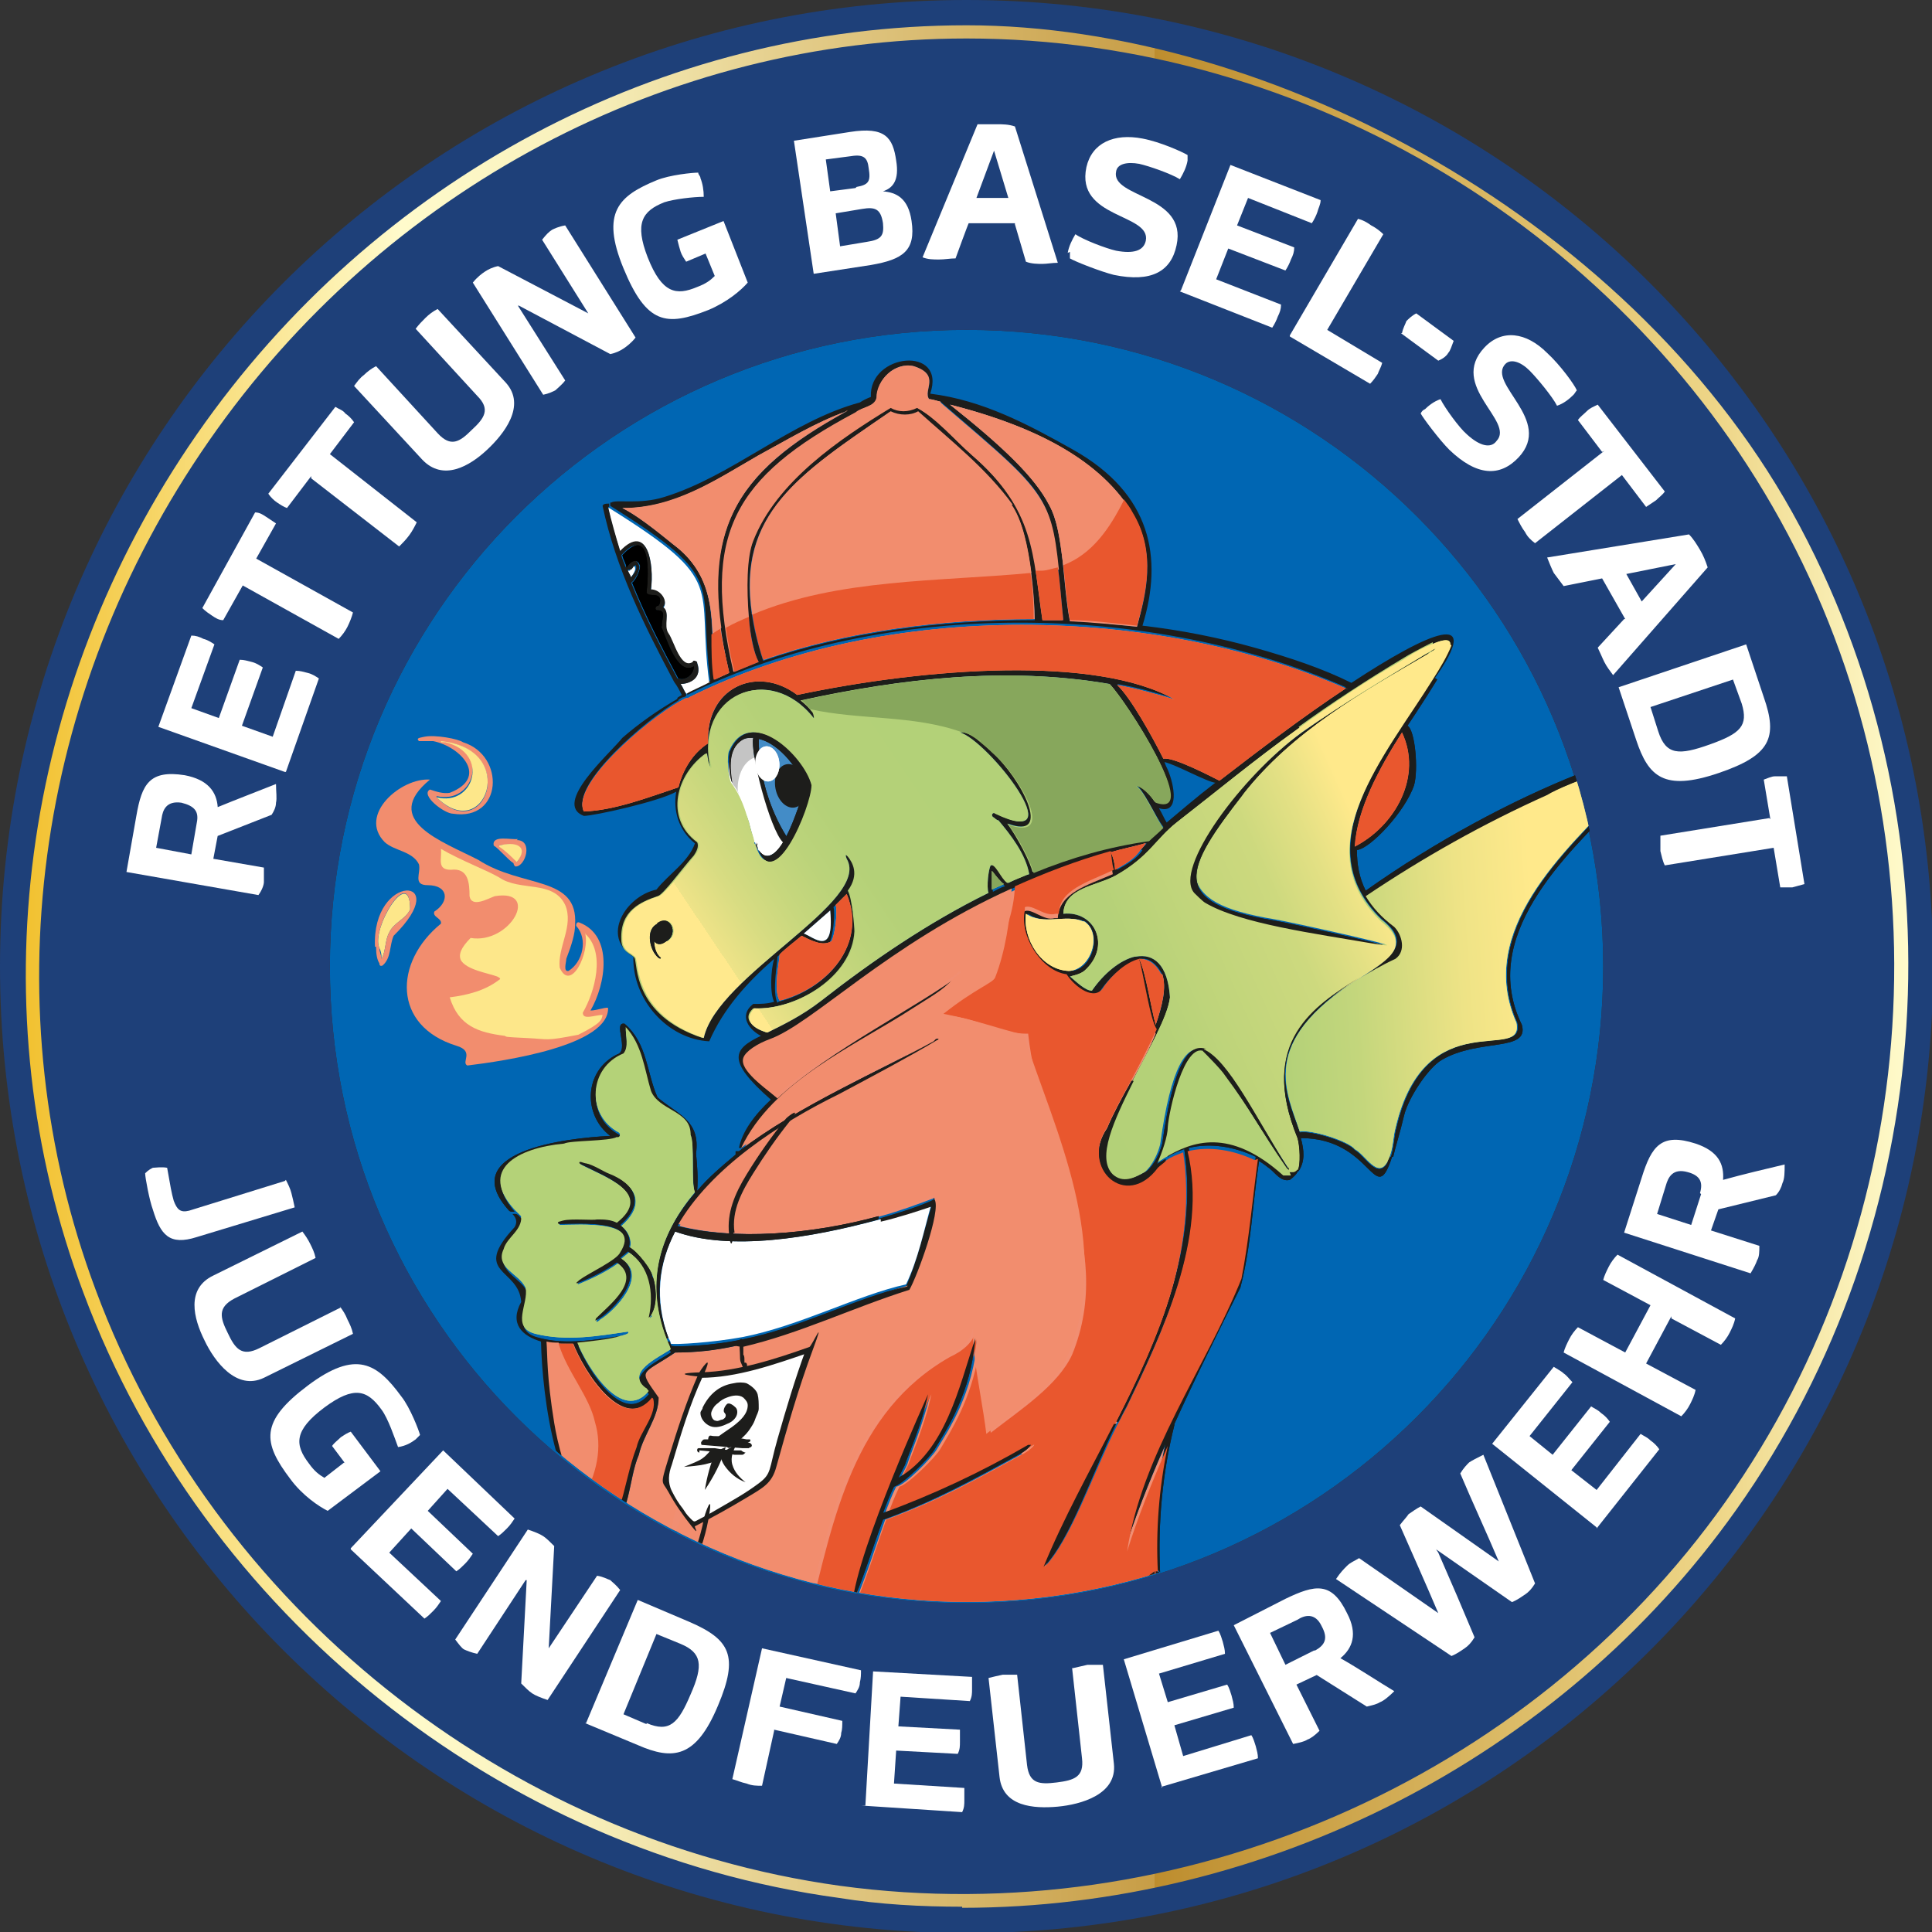 <svg id="Ebene_1" xmlns="http://www.w3.org/2000/svg" version="1.1" xmlns:xlink="http://www.w3.org/1999/xlink" viewBox="0 0 175.7 175.7">
  <rect x="0" y="0" width="175.7" height="175.7" fill="#333333" stroke="none"/>
  <defs>
    <style>
      .st0 {
        fill: url(#Unbenannter_Verlauf_42);
      }

      .st1 {
        fill: #fff;
      }

      .st2 {
        fill: #438cc7;
      }

      .st3 {
        fill: #f28d6e;
      }

      .st4 {
        fill: url(#Unbenannter_Verlauf_5);
      }

      .st5 {
        fill: #b3d179;
      }

      .st6, .st7 {
        fill: none;
      }

      .st6, .st8, .st9 {
        fill-rule: evenodd;
      }

      .st10 {
        fill: #c4c4c4;
      }

      .st11 {
        fill: #87a75c;
      }

      .st12 {
        fill: url(#Unbenannter_Verlauf_53);
      }

      .st13 {
        fill: url(#Unbenannter_Verlauf_27);
      }

      .st7 {
        clip-rule: evenodd;
      }

      .st14 {
        fill: #1d1d1b;
      }

      .st15 {
        fill: #e9572e;
      }

      .st8 {
        fill: #1e4079;
      }

      .st16 {
        fill: #f18e72;
      }

      .st17 {
        fill: #fde78a;
      }

      .st18 {
        fill: #ffe98c;
      }

      .st19 {
        fill: #b4d278;
      }

      .st9 {
        fill: #0066b3;
      }

      .st20 {
        clip-path: url(#clippath);
      }
    </style>
    <linearGradient id="Unbenannter_Verlauf_5" data-name="Unbenannter Verlauf 5" x1="2.3" y1="87.9" x2="173.5" y2="87.9" gradientUnits="userSpaceOnUse">
      <stop offset="0" stop-color="#f2c130"/>
      <stop offset=".2" stop-color="#fffbcc"/>
      <stop offset=".3" stop-color="#f7efba"/>
      <stop offset=".4" stop-color="#e5cf8d"/>
      <stop offset=".6" stop-color="#c79d46"/>
      <stop offset=".6" stop-color="#bd8d2e"/>
      <stop offset=".9" stop-color="#eed688"/>
      <stop offset="1" stop-color="#fffbcc"/>
    </linearGradient>
    <clipPath id="clippath">
      <path class="st7" d="M80.6,30.4c31.7-4.1,60.7,18.3,64.8,50,4.1,31.7-18.3,60.7-50,64.8-31.7,4.1-60.7-18.3-64.8-50-4.1-31.7,18.3-60.7,50-64.8h0Z"/>
    </clipPath>
    <linearGradient id="Unbenannter_Verlauf_53" data-name="Unbenannter Verlauf 53" x1="115.1" y1="91.8" x2="148.6" y2="91.8" gradientTransform="translate(-4.9 6) rotate(-4)" gradientUnits="userSpaceOnUse">
      <stop offset="0" stop-color="#b3d178"/>
      <stop offset=".2" stop-color="#c3d67c"/>
      <stop offset=".5" stop-color="#eee386"/>
      <stop offset=".7" stop-color="#ffe98b"/>
    </linearGradient>
    <linearGradient id="Unbenannter_Verlauf_42" data-name="Unbenannter Verlauf 42" x1="94.2" y1="96" x2="139.3" y2="79.6" gradientTransform="translate(-4.9 6) rotate(-4)" gradientUnits="userSpaceOnUse">
      <stop offset="0" stop-color="#b3d178"/>
      <stop offset=".2" stop-color="#b5d178"/>
      <stop offset=".3" stop-color="#bed47a"/>
      <stop offset=".5" stop-color="#cdd97e"/>
      <stop offset=".6" stop-color="#e3e084"/>
      <stop offset=".7" stop-color="#ffe98b"/>
    </linearGradient>
    <linearGradient id="Unbenannter_Verlauf_27" data-name="Unbenannter Verlauf 27" x1="89.1" y1="66.2" x2="55.8" y2="85.4" gradientTransform="translate(-4.9 6) rotate(-4)" gradientUnits="userSpaceOnUse">
      <stop offset="0" stop-color="#b3d178"/>
      <stop offset=".4" stop-color="#b4d178"/>
      <stop offset=".5" stop-color="#bbd37a"/>
      <stop offset=".6" stop-color="#c7d77d"/>
      <stop offset=".7" stop-color="#d8dc82"/>
      <stop offset=".8" stop-color="#eee388"/>
      <stop offset=".8" stop-color="#ffe98d"/>
    </linearGradient>
  </defs>
  <path class="st9" d="M87.9,30c32,0,57.9,25.9,57.9,57.9s-25.9,57.9-57.9,57.9-57.9-25.9-57.9-57.9,25.9-57.9,57.9-57.9h0Z"/>
  <path class="st8" d="M87.9,30c32,0,57.9,25.9,57.9,57.9s-25.9,57.9-57.9,57.9-57.9-25.9-57.9-57.9,25.9-57.9,57.9-57.9h0ZM87.9,0C39.3,0,0,39.4,0,87.9s39.3,87.9,87.9,87.9,87.9-39.3,87.9-87.9S136.4,0,87.9,0h0Z"/>
  <g>
    <path class="st1" d="M19.8,76l-.4,2.1,4.6.8c0,.5,0,1,0,1.3,0,.3-.2.8-.5,1.2l-12-2.1.9-5.1c.5-2.9,1.2-4.2,4.4-3.7,2.1.4,2.9,1.5,3,2.9,1.7-.7,3.8-1.5,5.3-2.1,0,.7.1,1.3,0,1.7,0,.4-.2.8-.4,1.1l-5.1,2ZM17.9,74.8c.2-1-.2-1.5-1.4-1.8-1.4-.2-1.7.7-1.8,1.4l-.5,2.7,3.2.6.5-2.9Z"/>
    <path class="st1" d="M25.9,70.2l-11.5-4.1,3-8.3c.4,0,.7.1,1.1.3.4.1.7.3,1,.5l-2.1,5.8,2.5.9,1.9-5.3c.4,0,.7.1,1.1.2.4.1.7.3,1,.5l-1.9,5.3,2.8,1,2.1-6c.4,0,.7.1,1.1.2.4.1.7.3,1,.5l-3,8.5Z"/>
    <path class="st1" d="M22.1,53.2l-1.8,3.2c-.4,0-.7-.2-1-.4-.3-.2-.6-.4-.9-.7l4.8-8.7c.4,0,.7.2,1,.4.3.2.6.4.9.6l-1.8,3.2,8.8,4.9c-.1.4-.3.9-.5,1.3-.2.4-.5.8-.8,1.1l-8.8-4.9Z"/>
    <path class="st1" d="M28.3,43.3l-2.2,2.9c-.3-.1-.6-.3-.9-.5-.3-.2-.6-.5-.8-.8l6.1-7.9c.3.2.7.3.9.6.3.2.6.5.8.8l-2.2,2.9,7.9,6.2c-.2.4-.4.8-.7,1.2-.3.4-.6.7-.9,1l-8-6.2Z"/>
    <path class="st1" d="M37.8,29.9c.3-.4.6-.7.9-1,.3-.3.7-.6,1.1-.8l6.2,6.7c1.9,2.1-.2,4.7-1.7,6.1-1.6,1.5-4,2.9-5.9.9l-6.2-6.7c.3-.4.5-.7.9-1,.3-.3.7-.6,1.1-.8l5.6,6.1c1.2,1.3,2,.8,3.1-.3,1.2-1.1,1.7-1.9.5-3.1l-5.6-6.1Z"/>
    <path class="st1" d="M47.1,27.8l4.3,6.8c-.3.4-.7.7-.9.9-.2.1-.6.3-1.1.4l-6.4-10.2c.4-.5.8-.8,1.1-1,.3-.2.7-.4,1.2-.5l8.2,4.3-4.2-6.7c.4-.5.6-.7.9-.9.2-.1.6-.3,1.2-.4l6.4,10.2c-.4.5-.8.8-1.1,1-.3.2-.7.4-1.2.5l-8.3-4.4Z"/>
    <path class="st1" d="M64.3,23l-1.9.8c-.2-.3-.4-.6-.5-.9s-.2-.7-.3-1.1l4.2-1.7,2.2,5.6c-.6.7-1.9,1.8-3.6,2.5-3.8,1.5-5.6,1.3-7.7-3.8-2.1-5.1-.4-6.6,3-8,1.2-.5,3.3-.7,3.8-.7,0,.2.2.3.2.5.2.5.3,1.1.3,1.7-.9,0-2.7.2-3.6.5-2,.8-2.7,1.9-1.5,5,1.3,3.3,2.6,3.5,4.5,2.7.8-.3,1.2-.6,1.6-1l-.9-2.2Z"/>
    <path class="st1" d="M74,24.9l-1.8-12.1,5.1-.8c3.2-.5,3.9.5,4.2,2.6.3,1.8-.3,2.5-1.2,2.8h0c1.2.1,2.3.6,2.6,2.7.4,2.7-.8,3.5-3.7,4l-5.2.8ZM77.9,17c1.1-.2,1.3-.5,1.1-1.7-.1-.9-.4-1.3-1.6-1.1l-2.3.3.4,2.9,2.3-.3ZM78.8,22c1.4-.2,1.6-.6,1.5-1.7-.2-1.3-.7-1.5-1.9-1.3l-2.4.4.4,3,2.4-.4Z"/>
    <path class="st1" d="M92.3,20.3h-4.2c0-.1-1.2,3.2-1.2,3.2-.5,0-1,.1-1.5.1-.5,0-1,0-1.5-.2l5-12.1c.6,0,1.1,0,1.7,0,.6,0,1.1,0,1.7.2l3.9,12.4c-.5,0-1,.1-1.4.1s-1,0-1.5-.2l-1-3.4ZM90.4,13.7h0s-1.6,4.3-1.6,4.3h2.9c0,0-1.3-4.3-1.3-4.3Z"/>
    <path class="st1" d="M97.1,23c.1-.6.4-1.2.7-1.7.7.5,2.8,1.3,3.7,1.5,1.6.3,2.5,0,2.7-.9.5-2.5-6.4-2-5.4-6.7.5-2.2,2.5-3.1,5.1-2.6,1.6.3,3.6,1.2,4.1,1.5,0,.2,0,.4,0,.5-.1.6-.4,1.2-.7,1.7-.8-.5-2.8-1.2-3.7-1.4-1.1-.2-2,0-2.1.7-.5,2.4,6.5,2.1,5.5,6.7-.5,2.4-2.3,3.4-5.7,2.7-1.2-.3-3.5-1.2-4-1.5,0-.2,0-.4,0-.6Z"/>
    <path class="st1" d="M107.4,26.4l4.5-11.4,8.2,3.2c0,.4-.2.7-.3,1.1-.1.3-.3.7-.5,1l-5.8-2.3-1,2.5,5.2,2c0,.4-.1.7-.3,1.1-.1.3-.3.7-.5,1l-5.2-2-1.1,2.8,5.9,2.3c0,.4-.1.7-.3,1.1-.1.3-.3.7-.5,1l-8.4-3.3Z"/>
    <path class="st1" d="M117.3,30.5l6.2-10.6c.4.1.8.3,1.2.6.4.2.8.5,1.1.8l-5.1,8.7,5,3c-.1.4-.3.7-.4,1-.2.3-.4.6-.7.9l-7.3-4.3Z"/>
    <path class="st1" d="M127.5,30.3c.1-.5.3-.8.4-1.1.2-.2.5-.5.9-.7l3.4,2.5c-.2.5-.3.9-.5,1.1-.1.2-.4.5-.9.7l-3.4-2.5Z"/>
    <path class="st1" d="M129.5,37.3c.4-.4.9-.8,1.5-1,.4.8,1.7,2.6,2.4,3.2,1.2,1.1,2.2,1.3,2.7.6,1.7-1.8-4.4-5-1.1-8.5,1.6-1.7,3.8-1.4,5.7.5,1.2,1.1,2.5,2.9,2.7,3.4-.1.1-.2.3-.3.4-.4.4-.9.8-1.5,1-.4-.8-1.8-2.5-2.5-3.2-.8-.8-1.7-1.1-2.2-.6-1.7,1.8,4.4,5.1,1.2,8.5-1.7,1.8-3.8,1.7-6.3-.7-.9-.9-2.4-2.9-2.6-3.3.1-.2.2-.3.4-.4Z"/>
    <path class="st1" d="M145.7,41.1l-2.2-2.9c.2-.3.5-.5.8-.8s.6-.4,1-.6l6.1,7.9c-.2.3-.5.5-.8.8-.3.2-.6.4-.9.6l-2.2-2.9-7.9,6.2c-.4-.3-.7-.6-.9-1-.3-.4-.5-.8-.7-1.2l7.9-6.2Z"/>
    <path class="st1" d="M147.8,56.3l-2.1-3.7-3.5.7c-.3-.4-.6-.8-.9-1.2-.2-.4-.4-.9-.6-1.4l12.9-2.1c.4.4.7.9,1,1.4.3.5.5,1,.7,1.6l-8.6,9.8c-.3-.4-.6-.8-.8-1.2-.2-.4-.4-.9-.6-1.3l2.4-2.6ZM152.4,51.3h0c0,0-4.5.9-4.5.9l1.4,2.5,3.1-3.4Z"/>
    <path class="st1" d="M147.2,62.5l11.6-3.9,1.6,4.8c1.3,3.7.6,5.3-4.1,6.9-5,1.7-6.4.3-7.5-3l-1.6-4.8ZM150.8,66.5c.7,2.2,1.9,2.2,4.7,1.2,2.8-1,3.5-1.7,2.9-3.7l-.8-2.2-7.5,2.5.7,2.2Z"/>
    <path class="st1" d="M161,74.5l-.6-3.6c.3-.1.7-.3,1-.3s.7,0,1.1,0l1.6,9.8c-.4.1-.7.2-1.1.3-.4,0-.7,0-1.1,0l-.6-3.6-9.9,1.6c-.2-.4-.3-.9-.4-1.3,0-.4,0-.9,0-1.4l9.9-1.6Z"/>
  </g>
  <path class="st6" d="M87.9,30c32,0,57.9,25.9,57.9,57.9s-25.9,57.9-57.9,57.9-57.9-25.9-57.9-57.9,25.9-57.9,57.9-57.9h0Z"/>
  <path class="st4" d="M87.5,173.4c-3.7,0-7.5-.2-11.2-.8-30.9-4.2-57.8-25.8-68.7-55C-2.1,91.9,1.8,62.7,17.9,39.5,34.1,16.2,60.2,2.3,87.9,2.3s61.1,17.9,75.8,45.6c15,28.2,12.7,63.3-5.8,89.4-16.1,22.7-42.9,36.2-70.4,36.2ZM87.9,3.5c-27.2,0-53,13.7-68.9,36.6C3,63.1-.8,91.9,8.7,117.3c10.7,28.8,37.3,50,67.7,54.2,30.9,4.2,62.5-9.5,80.5-34.9,18.2-25.7,20.4-60.2,5.7-88C148.1,21.2,118.8,3.5,87.9,3.5Z"/>
  <g class="st20">
    <g>
      <g>
        <path class="st1" d="M57.7,51.5c.2.3-.1.7-.4,1.1,0-.2-.2-.4-.3-.7,0,0,.2,0,.3,0,0-.1,0-.2.2-.3h0s0,0,0,0c0,0,0,0,0,0,0,0,0,0,0,0,0,0,0,0,0,0,0,0,0,0,0,0Z"/>
        <path class="st14" d="M143.3,70.5c4.2-1.7,8.6-1.8,4.1,2.2-5.2,5.2-12.9,12.5-9,20.5.7,2.5-3.9,1.2-7.3,3.2-1.2.7-3,3.4-3.4,5-.4,1.7-.8,2.9-1,3.8h-.2c.3-.9.3-1.9.5-2.6,2.7-11.6,11.8-5.8,11-9.6-3.7-8.3,4.3-15.6,9.6-21,4.1-4.4-5.4-.7-6.8.3-5.7,2.6-11.2,5.7-16.5,9.2.6,1,1.4,2,2.6,2.8.8.8,1.1,2.2.1,2.9-1.2.6-2.3,1.2-3.3,1.8h0c2.8-1.9,4.8-3.2,2-5.4-7-6.7.4-15.1,4.7-22l.3.2c-.8,1.3-1.7,2.7-2.7,4.2.7.4,1,4,.6,5.4-.8,2.4-4,5.8-5.2,5.9,0,1.3.2,2.5.8,3.7,6.5-4.6,13.3-8.2,19.3-10.6ZM123.2,77c3.7-1.9,6.2-6.4,4.3-10.4-2.1,3.3-4.1,7-4.3,10.4Z"/>
        <path class="st5" d="M140.7,72.3c1.4-.9,10.9-4.7,6.8-.3-5.3,5.4-13.3,12.7-9.6,21,.8,3.8-8.3-2-11,9.6-.2.7-.2,1.7-.5,2.5s-.1.4-.2.5c-.9,1.7-2-.6-3-1.1-.5-.7-3.9-1.8-5-1.6-1.1-3.5-3.9-8.1,5.4-13.9,1-.6,2-1.2,3.3-1.8,1-.7.6-2.2-.1-2.9-1.2-.9-2-1.8-2.6-2.8,5.2-3.5,10.7-6.6,16.5-9.2Z"/>
        <path class="st5" d="M130.3,58.5c.9-.4,1.7-.5,1.7,0-.4,1-1,2-1.7,3.1-4.3,6.9-11.6,15.3-4.7,22,2.8,2.2.8,3.5-2,5.2-4.1,2.6-9.3,5.8-5.6,14.6.3.6.4,2.3,0,2.9-.1.2-.3.4-.6.5l-.2-.5s0,0,0-.2c-2.8-4.4-5.5-9.9-7.7-10.8-1.7-.7-3,1.3-4,8.6-.2.9-.7,1.9-1.4,2.5-1.2.7-2.2,1.1-3.1.3-1.5-1.5,0-5,1.9-8.4,1.6-3,3.3-6,3.5-7.8-.2-3.1-1.5-4-3.1-3.7,0,0,0,0-.1,0-1.3.3-2.8,1.5-3.9,3.1-.6,0-1.5-.8-2-1.3.4,0,.9-.2,1.3-.5,2.4-2.2.9-5.5-1.9-5.2,0-2.4,3-2.6,4.8-3.5,3-1.7,3.6-3.3,5.5-4.8,3.6-2.8,7.1-5.7,11-8.5l.3.4c-5.5,4-11.7,12.4-9.8,14.6.1.2.8.8,1,.9,3.2,1.9,10,2.9,15.2,3.7,5.5.9-7.7-2-8.9-2.2-9.8-1.7-8.1-4.8-2.8-11.4,4.5-5.8,11.1-9.4,16.8-12.8.3-.2.9-.6.7-.6h0s-.2-.4-.2-.4Z"/>
        <path class="st14" d="M131.9,58.6c0-.6-.8-.4-1.7,0-1.1.4-2.3,1.2-2.6,1.4-3.5,2-6.6,4.1-9.6,6.3-3.9,2.8-7.4,5.7-11,8.5-1.9,1.5-2.5,3.1-5.5,4.8-1.8,1-4.7,1.1-4.8,3.5,2.9-.3,4.4,3,1.9,5.2-.4.3-.9.4-1.3.5.6.5,1.4,1.3,2,1.3,1.1-1.6,2.6-2.8,3.9-3.1,0,0,0,0,.1,0,1.6-.3,2.9.7,3.1,3.7-.2,1.8-2,4.8-3.5,7.8h-.2c.8-1.6,1.6-3.2,2.3-4.7-.6-.8-1.2-5-1.6-6.4-1.2.3-2.4,1.4-3.2,2.5-.8,1.5-2.7,0-3.4-1.1-2.3-.3-4.3-3.5-3.8-5.8,0,0,0-.2,0-.3.7-.3,1.8.9,2.8.6.1,0,.2,0,.3,0,0-2.2,2.7-2.9,5-4-.2-.5-.2-1.4-.3-1.7-16.7,4.7-25.8,15.1-30.7,16.9,0,0,0,0,0,0-1.1.4-2.2,1.1-2.4,1.7-.4,1.2,2.2,2.8,2.9,3.5,4.7-4.3,13.1-8.4,16.8-11.4.3.1-.2.3-.6.7-1,1.1-2,1.6-3.7,2.7-5.4,3.5-12.7,6.6-15.6,12.7h-.3c.3-1.5,1.4-3,2.9-4.4-4.1-3.6-3.4-4.6-.9-5.8-1-.5-2.1-1.8-.7-2.9.6,0,1.3,0,1.9-.2-.4-.8-.3-2.9,0-3.9-2.4,2.1-4.6,4.5-5.9,7.5-3.8-.2-7-3.8-6.9-7.7-3-1.8-.7-5.5,2.1-6.1,1.1-1.4,2.9-2.5,3.5-4.2-1.5-1.2-2-3-1.7-4.7-1.6.9-7.5,2.2-8.4,2.2-2.9-1.1,2.4-5.7,3.5-7.1,1.5-1.3,3.2-2.5,5.1-3.6v.2c-2.9,1.7-9.8,7.6-8.6,10,2.8-.1,5.9-1.3,8.6-2.2.4-1.6,1.4-3.1,2.7-4-.2-4.9,4.4-7.1,8.1-4.4,11.8-2.6,27.2-3.7,34.3.4-1.7-.5-3.4-1-5.2-1.3,1.2,1,3.2,4.7,4.2,6.7.9-.1,4.5,1.8,5.1,2,0,0,0,0,0,0,3.5-2.7,7.7-5.9,11.5-8.4-17.3-7.6-41.8-8.3-59.9.7v-.2c.6-.4,1.3-.7,2.1-1.1h0c-1.2-9,1.8-9.1-9.1-15.9v-.3c0,0,0,0,.1,0,.4-.3,2.6.2,4.8-.5,6.2-1.9,11.5-6.9,17.8-8.6,0,0,0,0,0,0,.3-.2.7-.4,1-.5-.2-4,6.9-4.7,5.4-.3,4.8.6,8.9,2.8,13,5.1,7.1,4,8.2,9.8,6.3,16,3.5.4,7,1.1,10.2,2,3.2.9,6.2,1.9,8.8,3.2,7-4.6,12.2-6.9,7.5-.3l-.3-.2c.7-1.1,1.3-2.1,1.7-3.1ZM110.6,71.2c-.9-.1-3.5-1.6-4.7-1.9.1.3.2.5.3.7.6,1.4,1.1,4.1-.8,3.5.3.5.5,1,.7,1.3,1.2-1,2.7-2.3,4.4-3.6ZM105,72.9c4.3,1.5-2.7-9.2-4.1-10.7-9.3-1.6-18.8-.5-28,1.5.4.3.7.7,1.1,1.1.2.2.3.7,0,.5-4-5.1-10.8-2.1-9.3,4.4h0c0,.4-.2-.2-.3-.5,0-.2-.1-.5-.1-.7-2.7,1.9-3.8,5.8-.8,8.1.2.4,0,.8-.3,1.2-1,1.2-2.8,3.6-3.3,3.7-1.5.5-3.4,1.3-3.3,3.9,0,1.2,1,1.3,1.2,1.7.3.5-.1,5.2,6.2,7.3,1.2-5.7,15.3-12.4,13-16.3-.2-.5,0-.4.2-.2.4.4,1.1,1.6,0,3.1.4.7.6,3.2.6,3.7-.2,4.1-5.4,7.2-9.2,7-1.1,1.1,0,1.9,1.2,2.2,1.4-.7,3.1-1.5,4.9-2.9,4.6-3.6,9.7-7.1,15.2-9.8-.2-.5,0-2.2.2-2.5.6-.3,1.1,1.2,1.6,1.6.6-.3,1.2-.6,1.9-.8-.3-1.8-1.7-3.6-2.8-4.9-.2,0-.3-.2-.5-.3-.2-.2,0-.5.3-.3,7.1,3.4-.7-6.6-3.3-7.4,1-.2,2.5,1.4,3,1.8,2.6,2.3,5.8,8.1,1.4,6.5.9,1.1,2.1,3.5,2.3,4.4,3.4-1.4,6.9-2.4,10.5-2.9.3-.3.8-.7,1.3-1.2-.7-.9-1.9-3.6-2.5-3.8.5,0,1.2.7,1.8,1.5ZM103.4,57c.8-2.8,1.8-6.7-.4-10.3-3.3-5.5-10.3-8.3-16.6-9.9,4.9,3.9,7.7,6.6,9,9.1,1.4,2.5,1.2,7,1.9,10.6,2,0,4.1.3,6.1.5ZM105.1,93.2c.6-1.7,1-3.3.6-4.6-.6-1.1-1.3-1.5-2-1.4.5,1.1,1.1,4.6,1.5,6ZM103.8,77.3c0-.1.2-.3.5-.6-1.1.2-2.1.5-3.1.8.2.3.3,1.1.4,1.6.9-.5,1.8-1,2.3-1.8ZM97.3,88.3c2,0,3-3.3,1.4-4.5-1.7-.7-3.7.4-5.2-.7-.4,2.3,1.4,5.1,3.9,5.2ZM94.8,56.4c.6,0,1.3,0,1.9,0-1.2-11.8-.2-10.4-11.2-19.9-.3,0-.7-.2-1-.2-.6-.8,1.1-2.2-1.4-3-1.7-.4-3.4,1.2-3.3,2.9-.2.8-1.4.8-1.9,1.3-11.1,6-14,11.1-11.1,23.6.7-.3,1.5-.6,2.2-.9-.9-1.5-1.6-8.4-.5-11.1,2.1-5.4,7.9-9.3,12.5-12.1.7.4,1.6.4,2.4,0,1.9,1,3.3,2.8,5,4.3,5.9,5.1,5.6,9.2,6.5,15.1ZM94.1,56.4c0-1.5-.4-8-2.1-10.4-2.3-3.3-5.6-5.8-8.6-8.5-.8.4-1.7.4-2.5,0-9.3,6.4-15.5,10.2-11.5,22.6,7.5-2.6,16.1-3.7,24.6-3.7ZM91.3,80.5c-.3-.3-.7-.8-1-1.1-.1.5-.1,1.1,0,1.7.4-.2.7-.4,1.1-.5ZM70.8,91.1c4.3-1.1,8.1-5.1,6.1-9.7,0,0-.1.2-.2.2-.3.3-.6.6-.9.9.2.7-.1,2.9-.4,3.3-.8.5-1.9-.1-2.7-.5-.7.6-1.3,1.1-2,1.7,0,.6-.5,3.2,0,4.2ZM77,37.4c-2.8,1-5.4,2.6-8,4-4,2.3-7.7,4.9-12.4,4.8,1.8.9,4.2,3,5,3.6,4.1,3.3,2.8,7.9,3.4,12h0c.4-.2.9-.4,1.3-.6,0,0,0,0,0-.1-3-12.8.5-18.1,10.7-23.7ZM73.1,84.9c.9.3,2.8,2.2,2.4-2.1-.8.7-1.6,1.4-2.4,2.1Z"/>
        <path class="st14" d="M130.5,58.9c.2,0-.4.3-.7.6-5.8,3.4-12.3,7-16.8,12.8-5.2,6.7-6.9,9.8,2.8,11.4,1.3.2,14.4,3.1,8.9,2.2-5.2-.9-12-1.8-15.2-3.7-.2-.1-.9-.8-1-.9-1.9-2.2,4.3-10.6,9.8-14.6,3.8-2.7,7.9-5.1,11.2-7.1l.9-.5h0Z"/>
        <path class="st5" d="M130.3,58.5l.2.4-.9.5c-3.3,2-7.5,4.4-11.2,7.1l-.3-.4c2.9-2.1,6.1-4.2,9.6-6.3.3-.2,1.6-.9,2.6-1.4Z"/>
        <path class="st16" d="M127.5,66.6c1.9,4-.6,8.5-4.3,10.4.2-3.4,2.2-7.1,4.3-10.4Z"/>
        <path class="st14" d="M126.4,105.2h.2c-1.6,4.9-1.7-1.7-8.3-1.7.3,1.1.4,2.1-.2,3h-.1c.3-.6.2-2.3,0-3-3.6-8.8,1.5-12,5.6-14.6h0c-9.4,6-6.6,10.5-5.4,14.1,1.1-.2,4.5.9,5,1.6.9.5,2.1,2.8,3,1.1,0-.2.2-.4.2-.5Z"/>
        <path class="st16" d="M122.4,62.6c-3.8,2.5-8,5.7-11.5,8.4,0,0,0,0,0,0-.6-.3-4.2-2.2-5.1-2-1-2-3-5.6-4.2-6.7,1.7.3,3.5.8,5.2,1.3-7.1-4-22.5-2.9-34.3-.4-3.7-2.8-8.4-.6-8.1,4.4-1.4.9-2.3,2.4-2.7,4-2.7.9-5.8,2.1-8.6,2.2-1.2-2.4,5.7-8.3,8.7-10,.2-.1.5-.3.6-.3,0,0,.2,0,.3-.1,18.1-9,42.6-8.3,59.9-.7Z"/>
        <path class="st14" d="M118,106.4h.1c-.2.4-.4.6-.8.9-.8.2-1.3-.6-1.8-1-.3-.2-.6-.5-1-.7-.6,3.9-.7,7.7-1.7,11.5-1.9,3.8-4.1,8.2-6,12.4,0,0,0,0,0,.1-1.1,4.4-1.5,8.9-1.3,13.4-.1-.2-.3-.3-.4-.2-.2-3.8.1-7.7.9-11.5-1.5,3.4-2.8,6.7-3.7,9.6,1.3-8.8,7.1-16.6,10.4-24.8.7-3.6,1-7.2,1.5-10.9-1.9-.9-4.1-1.3-6.1-.8,1.9,7.9-2.4,16.7-5.6,23.4-.3.5-.5,1-.8,1.5h-.2c4-7.9,7.5-16,6.2-24.8-.5.2-1.1.4-1.5.7v-.2c2.4-1.5,5.8-2.8,10.7,1.6.3,0,.5,0,.7,0,.2,0,.4-.2.6-.5Z"/>
        <path class="st5" d="M117.2,106.4l.2.5c-.2,0-.4,0-.7,0-4.9-4.4-8.3-3.1-10.8-1.6-.3.2-.5.3-.8.5.5-1,.9-2.5,1-3.4.1-1.4,1.5-7.7,3.3-6.9.3.1,1.7,1.7,2,2.2,2.3,3.2,3.3,5.2,5.6,8.4,0,.1.1.2.2.2Z"/>
        <path class="st14" d="M117.2,106.2c0,.1,0,.2,0,.2s0,0-.2-.2c-2.3-3.3-3.2-5.2-5.6-8.4-.3-.5-1.8-2-2-2.2v-.2c2.3.9,4.9,6.4,7.7,10.8Z"/>
        <path class="st16" d="M114.1,105.5c-.6,3.7-.8,7.3-1.5,10.9-3.2,8.2-9,16-10.4,24.8.9-2.9,2.2-6.2,3.7-9.6-.8,3.8-1.1,7.6-.9,11.5h0c-2.3,1.8-5.6,2.5-8.4,2.6-3.4.2-6.7.4-10.1.6-6.8.4-13.6.8-20.4,1.2-.9,0-1.9.1-2.8.2-.9,0-1.8.1-2.8,0-1.6-.3-3-1.3-4.3-2.3,0,0,0,0,0,0,0,0,0,0,0,0-2.1-2.3-5.3-3.3-2.4-5.1.3-.2.8-.4,1.3-.7,2.4-1.4,2.1-4.8,3-7.2.4-1.8,1.8-3.3,1.8-5.2-2-2.7-1.7-1.9,1.5-4.1,1.9,0,3.7-.2,5.5-.6.2,3.8-3.8,3.2-2.4,5.7.8,1.5.3,3.1-.5,4.7-.9,1.9-2.3,3.8-2.6,5.6-.6,2.7-3.6,4.2-2.5,7.1,0,0,0,0,0,0,.6,1.1.6-.7.4-1.1-.5-1.4.6-2.4,1.5-3.3,1.4-2.6,2.2-5.6,3.5-8.3.2-.3.3-.7.5-1,.8-1.2,1.2-2.6.2-3.9-1.2-1.5,1.2-1.8,1.8-2.9.2-.4.8-2,.8-2.8,5.2-1.2,10.1-3.6,15.2-5.2.8-1.2,2.9-7.1,2.3-8.2-1.6.6-3.2,1.2-5,1.7-6.2,1.7-13.2,2.2-18.3.9,3-5.3,9.4-9.4,14.7-12,3-1.6,6.4-3.4,8.9-4.9.2-.1.1-.2-.1-.1-4.9,2.7-12.2,5.8-17.7,10.1,2.9-6.1,10.2-9.2,15.6-12.7,1.8-1.2,2.7-1.6,3.7-2.7.4-.4.9-.6.6-.7-3.7,2.9-12.1,7-16.8,11.4-.7-.7-3.3-2.3-2.9-3.5.2-.7,1.3-1.3,2.4-1.7,0,0,0,0,0,0,4.9-1.8,14-12.2,30.7-16.9.1.3.2,1.2.3,1.7-2.3,1-4.9,1.7-5,4-.1,0-.2,0-.3,0-1,.3-2.1-1-2.8-.6,0,.1,0,.2,0,.3-.5,2.3,1.4,5.5,3.8,5.8.7,1,2.5,2.5,3.4,1.1.9-1,2-2.2,3.2-2.5.5,1.3,1.1,5.5,1.6,6.4-.6,1.5-1.5,3.1-2.3,4.6-.9,1.6-1.7,3.1-2.2,4.3-2.5,3.6,1.8,7.4,4.6,3.6.3-.2.5-.4.8-.6.5-.3,1-.5,1.5-.7,1.3,8.8-2.2,16.9-6.2,24.7-2.2,4.4-4.6,8.7-6.4,13,2.5-2.5,4.5-8.6,6.6-12.9.3-.5.5-1,.8-1.5,3.2-6.7,7.6-15.6,5.6-23.4,2-.5,4.3-.2,6.1.8ZM92.8,132.2c.7-.4,1.1-1,.9-.8-4.3,2.5-8.5,4.5-13.2,6.2.3-.8.6-1.6,1-2.4.8-.1,3.3-2.7,3.7-3.4,1.1-1.8,3.3-5.1,3.7-10.1-1.6,4.5-2.7,10.2-7,12.7.2-.4.4-.8.6-1.2.2-.7,1.4-3.5,2.1-6.4,0,0-6.4,14-6.9,19.1,1.2-2.9,1.9-5.2,2.8-7.7,4.7-1.7,8.1-3.6,12.5-6Z"/>
        <path class="st14" d="M109.5,95.4v.2c-1.8-.8-3.2,5.4-3.3,6.9,0,.8-.5,2.3-1,3.4.2-.2.5-.3.8-.5v.2c-.2.2-.5.4-.7.6-2.9,3.9-7.1,0-4.6-3.6.5-1.2,1.3-2.7,2.2-4.3h.2c-1.8,3.6-3.4,7-1.9,8.5.9.8,1.9.4,3.1-.3.7-.6,1.2-1.7,1.4-2.5,1-7.2,2.4-9.2,4-8.6Z"/>
        <path class="st5" d="M100.9,62.2c1.5,1.5,8.4,12.2,4.1,10.7-.6-.9-1.3-1.6-1.8-1.5.7.2,1.9,2.9,2.5,3.8-.5.5-1,.9-1.3,1.2-3.6.5-7.1,1.5-10.5,2.9-.2-.9-1.4-3.2-2.3-4.4,4.3,1.6,1.2-4.2-1.4-6.5-.4-.4-2-2-3-1.8,2.5.8,10.4,10.8,3.3,7.4-.2-.2-.5.1-.3.3.2,0,.3.2.5.3,1.1,1.3,2.5,3.2,2.8,4.9-.6.3-1.2.5-1.9.8-.6-.4-1.1-1.9-1.6-1.6-.2.3-.4,1.9-.2,2.5-5.4,2.7-10.5,6.2-15.2,9.8-1.7,1.3-3.5,2.2-4.9,2.9-1.1-.4-2.3-1.2-1.2-2.2,3.9.2,9-2.9,9.2-7,0-.4-.2-3-.6-3.7,1.1-1.5.4-2.6,0-3.1-.2-.2-.3-.3-.2.2,2.3,4-11.8,10.6-13,16.3-6.4-2.1-5.9-6.8-6.2-7.3-.3-.4-1.2-.5-1.2-1.7-.1-2.6,1.8-3.4,3.3-3.9.5-.1,2.3-2.6,3.3-3.7.2-.3.5-.8.3-1.2-3-2.2-1.9-6.2.8-8.1,0,.2,0,.5.1.7,0,.3.3.8.3.6h0c-1.5-6.6,5.3-9.6,9.3-4.5.2.2.1-.3,0-.5-.3-.4-.7-.8-1.1-1.1,9.2-2,18.7-3.1,28-1.5ZM68.6,76.7c1.5,5,5-3.5,5-5.4-.7-2.6-5.6-7.3-7.4-3.1-.2.3-.1,2.4.2,2.9,0,.1,0,.2,0,0h0c.6.8,1,1.6,1.3,2.6.2.4.3.9.4,1.3.1.5.3.9.4,1.4,0,0,0,0,0,0,0,0,0,0,0,.2ZM60.6,85.6c1.2-.7.3-2.5-.9-1.6-1.1.5-.7,2.2-.2,2.8.2.2.5.4.5.3-.4-.3-.6-.9-.6-1.5.2.3.7.4,1.1,0Z"/>
        <path class="st16" d="M103,46.7c2.2,3.6,1.1,7.5.4,10.3-2-.2-4-.4-6.1-.5-.7-3.6-.5-8.1-1.9-10.6-1.3-2.5-4.2-5.3-9-9.1,6.3,1.6,13.3,4.4,16.6,9.9Z"/>
        <path class="st16" d="M105.7,88.6c.4,1.2,0,2.8-.6,4.6-.4-1.4-.9-4.8-1.5-6,.7,0,1.4.3,2,1.4Z"/>
        <path class="st16" d="M104.2,76.7c-.2.3-.4.5-.5.6-.5.8-1.4,1.3-2.3,1.8,0-.5-.2-1.3-.4-1.6,1-.3,2.1-.5,3.1-.8Z"/>
        <path class="st14" d="M105.5,143.2c.1.1.2.3,0,.4-2.6,2-6.6,2.3-9.8,2.5-6.9.4-13.9.8-20.8,1.2-3.5.2-6.9.4-10.4.6-1.6,0-3.3.3-4.9-.2-1.4-.5-2.6-1.4-3.7-2.2,0,0,0,0,0,0,.2,0,.4-.1.3-.3,0,0,0,0,0,0,1.3,1,2.7,2,4.3,2.3.9.2,1.8.1,2.8,0,.9,0,1.9-.1,2.8-.2,6.8-.4,13.6-.8,20.4-1.2,3.4-.2,6.7-.4,10.1-.6,2.8-.2,6.1-.8,8.4-2.6h0c0,.2,0,.3,0,.5,0,.3.4.2.4,0,0,0,0-.2,0-.2Z"/>
        <path class="st14" d="M105.5,143.2c0,0,0,.2,0,.2,0,.3-.4.3-.4,0,0-.2,0-.3,0-.5.1,0,.3,0,.4.2Z"/>
        <path class="st17" d="M98.6,83.8c1.7,1.1.6,4.4-1.4,4.5-2.5-.1-4.2-2.9-3.9-5.2,1.6,1.1,3.6,0,5.2.7Z"/>
        <path class="st14" d="M101.3,129.5h.2c-2.2,4.5-4.2,10.6-6.6,13,1.8-4.4,4.2-8.7,6.4-13Z"/>
        <path class="st16" d="M96.7,56.4c-.6,0-1.3,0-1.9,0-.9-5.9-.6-10-6.5-15.1-1.7-1.5-3.1-3.2-5-4.3-.8.4-1.6.4-2.4,0-4.6,2.8-10.4,6.7-12.5,12.1-1.1,2.7-.4,9.6.5,11.1-.8.3-1.5.6-2.2.9-2.9-12.5,0-17.7,11.1-23.6.6-.5,1.7-.5,1.9-1.3,0-1.7,1.7-3.2,3.3-2.9,2.5.8.8,2.2,1.4,3,.3,0,.7.1,1,.2,11.1,9.5,10,8.1,11.2,19.9Z"/>
        <path class="st16" d="M92,45.9c1.7,2.4,2.1,8.9,2.1,10.4-8.5,0-17.2,1.1-24.6,3.7-4-12.4,2.2-16.2,11.5-22.6.8.4,1.8.4,2.5,0,3,2.7,6.2,5.2,8.6,8.5Z"/>
        <path class="st5" d="M90.3,79.3c.3.4.7.9,1,1.1-.4.2-.7.3-1.1.5,0-.5,0-1.1,0-1.7Z"/>
        <path class="st14" d="M93.7,131.4c.2-.1-.2.4-.9.8-4.4,2.4-7.8,4.3-12.5,6-.9,2.4-1.6,4.8-2.8,7.7.5-5.1,6.9-19.1,6.9-19.1-.6,2.9-1.9,5.7-2.1,6.4-.2.4-.4.8-.6,1.2,4.3-2.5,5.5-8.2,7-12.7-.4,5-2.6,8.3-3.7,10.1-.4.7-2.9,3.2-3.7,3.4-.4.8-.7,1.6-1,2.4,4.6-1.7,8.9-3.7,13.2-6.2Z"/>
        <path class="st14" d="M85.1,94.5c.2-.1.4,0,.1.1-2.5,1.5-5.9,3.3-8.9,4.9-5.3,2.6-11.7,6.7-14.7,12,5.1,1.3,12.1.8,18.3-.9v.3c-6.2,1.7-13.5,2.9-18.5,1.1-1.5,2.9-2,6.1-.6,9.7h-.2c-2-5.2-.5-9.6,2.6-13.2-.3-.9,0-4.5-.4-5.2,0-2.1-2.9-2.1-3.6-3.9-.6-2.1-.9-4.2-2.3-5.8,0,.8.3,1.8-.2,2.4-3.2,1.3-3.4,5.6-.4,7.2.2.1,0,.5-.2.4,0,0,0,0,0,0-.7.4-4.2.3-4.8.6-4.2.4-7.7,2.3-4.5,6h-.2c0,0-.2,0-.3-.1-4.9-5.4,5.1-6.6,9.2-6.8-2.5-1.9-2.4-5.9.6-7.4,1.2-.3-.4-3,.7-2.8,2.1,1.8,2,4.5,3,6.7,1.9,1.6,3.9,2.1,3.5,5.1.1,1.1.2,2.2.1,3.4,1-1.2,2.2-2.2,3.5-3.3,0,0,0-.2,0-.3h.3c5.5-4.2,12.8-7.3,17.7-10Z"/>
        <path class="st14" d="M84.9,108.9c.6,1-1.6,7-2.3,8.2-5.1,1.6-10,4-15.2,5.2,0,.8-.6,2.5-.8,2.8-.6,1.1-3,1.4-1.8,2.9,1,1.3.6,2.6-.2,3.9-.2.3-.4.7-.5,1h-.2c.8-1.7,1.3-3.3.5-4.8-1.4-2.4,2.6-1.8,2.4-5.7-1.8.4-3.6.6-5.5.6-3.1,2.1-3.4,1.4-1.5,4.1,0,1.8-1.4,3.4-1.8,5.2-1,2.3-.7,5.7-3,7.2-.5.2-1,.5-1.3.7v-.2c.5-.4,1.1-.8,1.7-1.5-4.8-.5-6.1-11.7-6.2-16.5-1.7-.5-2.9-1.6-1.8-3.6-.2-3.1-4.6-2.5-.6-6.8.3-.5.1-.9-.2-1.2h.2c.2,0,.4.3.6.5.1,1.2-1.3,1.9-1.6,3-.7,1.7,1.4,2.3,2,3.5.4,1.5-1.4,3.5.9,4.2,2.7.8,5.6.2,8.4-.2.2.2-.3.2-.7.4-.9.3-2.9.5-3.9.6,1,2.4,4.1,7.3,6.5,4.4,0-.1-.2-.2-.3-.3-1.8-1.4,1.1-2.7,2.3-3.5-.1-.3-.3-.7-.4-1h.2c0,0,.1.3.2.4.5.1,3.8,0,6.5-.6,5.2-1,10.4-3.8,14.9-4.8,1-2.3,1.6-4.9,2.3-7.3-1.5.5-3,1-4.7,1.4v-.3c1.7-.5,3.4-1,4.9-1.7ZM57.8,131.5c.3-1.4,1.9-3,1.5-4.4-2.7,3.3-6.2-2.3-7.2-4.9-.7,0-1.6,0-2.4-.1.1,1.3,0,3.1.7,7.4.4,2.7,2,8.6,5.2,8.6.2-.3.4-.6.6-.9.6-1.8.9-3.8,1.6-5.6Z"/>
        <path class="st1" d="M84.7,109.5c-.7,2.5-1.2,5-2.3,7.3-4.5,1-9.7,3.8-14.9,4.8-2.7.5-6.1.7-6.5.6,0-.2-.1-.3-.2-.5-1.3-3.5-.9-6.8.6-9.7,5,1.8,12.3.6,18.6-1.1,1.7-.4,3.2-.9,4.7-1.4Z"/>
        <path class="st16" d="M77,81.3c1.9,4.6-1.8,8.6-6.1,9.7-.6-1,0-3.6,0-4.2.6-.6,1.3-1.1,2-1.7.8.4,1.9,1,2.7.5.3-.4.6-2.6.4-3.3.3-.3.6-.6.9-.9,0,0,.2-.2.2-.2Z"/>
        <path class="st16" d="M69,41.4c2.6-1.4,5.2-3,8-4-10.2,5.6-13.7,10.9-10.7,23.7,0,0,0,0,0,.1-.4.2-.9.4-1.3.6h0c-.5-4,.7-8.6-3.4-12-.8-.6-3.2-2.7-5-3.6,4.7,0,8.4-2.5,12.4-4.8Z"/>
        <path class="st1" d="M75.5,82.8c.4,4.3-1.5,2.4-2.4,2.1.8-.7,1.6-1.4,2.4-2.1Z"/>
        <path class="st2" d="M73.1,71.6c0,.7-.7,2.9-1.6,4.4-1.7-2.6-2.6-5.8-2.6-9,1.9.5,3.9,3,4.1,4.5Z"/>
        <path class="st1" d="M71.2,76.6c-.8,1.3-1.8,1.9-2.5.2,0-.1,0-.2-.1-.2,0,0,0,0,0,0-.2-.5-.2-1-.4-1.5-.1-.5-.3-.9-.5-1.4-.3-.9-.6-1.6-1.2-2.4,0,0,0,0-.1,0,0,0,0,0,0,0-.2-1.3-.4-3.1.9-3.9.3-.2.7-.2,1-.2-.3,1.3,1.5,8.3,2.7,9.5Z"/>
        <path class="st14" d="M68.7,76.8c.8,1.7,1.7,1.1,2.5-.2-1.2-1.2-3-8.2-2.7-9.5-.4,0-.7,0-1,.2-1.3.8-1.1,2.6-.9,3.9,0,0,0,0,0,0,0,0,0,0,0,0h0c0,.1,0,0,0,0-.3-.5-.4-2.5-.2-2.9,1.8-4.2,6.7.4,7.4,3.1,0,1.9-3.5,10.4-5,5.4,0,0,0-.2,0-.2,0,0,0,0,0,0,0,0,0,.1.1.2ZM71.5,76.1c.8-1.6,1.5-3.8,1.6-4.4-.2-1.5-2.2-4.1-4.1-4.5,0,3.1.9,6.3,2.6,9Z"/>
        <path class="st1" d="M68.6,76.5s0,0,0,0c0,0,0,0,0,0,0,0,0,0,0,0-.1-.5-.3-.9-.4-1.4-.1-.5-.3-.9-.4-1.3-.3-.9-.7-1.8-1.3-2.6h0s0,0,0,0c0,0,0,0,.1,0,.6.8.9,1.5,1.2,2.4.2.5.3.9.5,1.4.1.5.2,1,.4,1.5Z"/>
        <path class="st1" d="M68.6,76.6s0,0,0,0c0,0,0,0,0,0Z"/>
        <path class="st1" d="M66.5,71.2s0,0,0,0h0c0,0,0,0,0,0Z"/>
        <path class="st1" d="M64.6,62h0c-.7.4-1.5.7-2.2,1.1,0,0,0,0,0,0-.2-.3-.3-.6-.5-.9.8,0,2-.6,1.5-1.9,0-.2-.3-.2-.4,0-1.1.7-1.7-1.9-2.2-2.6-.6-.7.2-2-.5-2.4.5-.5-.2-1.6-1.1-1.6.3-2.4-.3-6.2-2.8-3.5-.4-1.3-.8-2.6-1.1-4,0,0,0,0,.1,0,10.9,6.8,7.9,6.9,9.1,15.9Z"/>
        <path class="st14" d="M57.6,51.5s0,0,0,0c0,0,0,0,0,0,0,0,0,0,0,0,0,0,0,0,0,0h0c0,.1-.1.2-.2.3-.1,0-.2,0-.3,0,0,.2.2.4.3.7.3-.4.6-.8.4-1.1,0,0,0,0,0,0ZM63.4,60.3c.5,1.4-.7,1.9-1.5,1.9.2.3.3.6.5.9,0,0,0,0,0,0v.2s0,0-.2.1c-.2,0-.4.2-.6.3v-.2c0-.1.3-.2.4-.3-.2-.4-.4-.8-.7-1.2,0,0,0,0,0,0-2.7-5.1-5.3-10.3-6.5-16,.1-.2.3-.2.6-.2v.3c0,0-.1,0-.1,0,.3,1.3.7,2.7,1.1,4,2.5-2.6,3.1,1.2,2.8,3.5.9,0,1.6,1.1,1.1,1.6.7.5,0,1.7.5,2.4.5.7,1.1,3.3,2.2,2.6,0-.2.3-.1.4,0ZM63.1,60.7c-1.5.8-2.5-2.7-3-3.7,0-.5.6-1.4-.4-1.5,0,0,0,0,0,0,0,0,0,0,0,0-.2,0-.2-.4,0-.4,0,0,0,0,0,0,.3,0,.4-.5.2-.7-.3-.5-1.1,0-1.2-.5.2-1.7.3-6.2-2.2-3.4.1.4.3.8.4,1.1.1-.4.9-1.1,1.2-.2.2.3-.3,1.3-.7,1.6,1.2,3,2.7,5.9,4.2,8.7.7.2,1.5-.3,1.4-1.1Z"/>
        <path d="M60.1,56.9c.5,1.1,1.5,4.6,3,3.7,0,.7-.7,1.3-1.4,1.1-1.5-2.8-3-5.7-4.2-8.7.4-.3.8-1.3.7-1.6-.3-.8-1-.2-1.2.2-.1-.4-.3-.7-.4-1.1,2.6-2.8,2.4,1.6,2.2,3.4.2.4,1,0,1.2.5.1.2,0,.7-.2.7,0,0,0,0,0,0-.2,0-.3.4,0,.4,0,0,0,0,0,0,0,0,0,0,0,0,.9,0,.3.9.4,1.5Z"/>
        <path class="st5" d="M62.8,103.2c.4.7,0,4.4.4,5.2-3.1,3.7-4.6,8-2.6,13.3.1.3.3.6.4,1-1.2.8-4.1,2.1-2.3,3.5.1,0,.2.2.3.3-2.4,2.9-5.5-2-6.5-4.4,1-.1,3-.3,3.9-.6.4-.1.9-.2.7-.4-2.7.4-5.6.9-8.4.2-2.3-.6-.6-2.7-.9-4.2-.6-1.3-2.8-1.8-2-3.5.3-1.1,1.7-1.7,1.6-3-.2-.2-.4-.4-.6-.6-3.3-3.6.2-5.6,4.5-6,.6-.3,4.1-.2,4.8-.6,0,0,0,0,0,0,.2.1.4-.2.2-.4-3-1.6-2.8-5.9.4-7.2.5-.6.2-1.6.2-2.4,1.5,1.6,1.7,3.8,2.3,5.8.7,1.8,3.6,1.8,3.6,3.9ZM59.2,119.6c.7-1.1.4-2.9.2-3.4,0-.5-1.4-2.4-2.1-2.7.2-.8-.2-1.6-.8-2,2.2-1.9,1.5-3.7-1.1-4.7-.3-.1-1.4-.8-2-.9-.2,0-.7-.3-.6,0,2.3,1.2,6.8,2.7,3.4,5.4-.5-.3-1.1-.4-1.8-.3-.5,0-2.4,0-3.1.1-.3,0-.6,0-.4.3,1.8,0,7.6-.5,5.6,2.6-.3.6-3,1.8-3.7,2.5-.2.2-.4.2-.2.3,1.2-.5,2.5-1.1,3.6-1.9,2.3,1.7-.5,3.8-1.9,5.1-.2.3,0,.3.3,0,1.2-.7,4.5-4,1.9-5.5.2-.2.5-.4.7-.6,2,1.3,2.4,3.7,1.9,6,0,0,.2-.2.2-.2Z"/>
        <path class="st14" d="M64,132.8h.2c-1.3,2.8-2.2,5.7-3.5,8.3-.9.9-1.9,1.9-1.5,3.3.2.4.2,2.2-.4,1.1,0,0,0,0,0,0-1.1-3,2-4.4,2.5-7.1.3-1.8,1.6-3.7,2.6-5.6Z"/>
        <path class="st14" d="M59.7,84c1.2-1,2.1.9.9,1.6-.5.4-.9.3-1.1,0,0,.6.2,1.2.6,1.5,0,.2-.3,0-.5-.3-.5-.6-.9-2.3.2-2.8Z"/>
        <path class="st14" d="M59.4,116.2c.2.6.5,2.3-.2,3.4,0,0-.2.3-.2.2.5-2.2.1-4.7-1.9-6-.2.2-.5.4-.7.6,2.5,1.5-.7,4.8-1.9,5.5-.4.2-.4.3-.3,0,1.3-1.3,4.2-3.5,1.9-5.1-1.1.8-2.4,1.4-3.6,1.9-.2,0,0-.1.2-.3.8-.6,3.4-1.8,3.7-2.5,2-3.1-3.8-2.6-5.6-2.6-.2-.2.1-.2.4-.3.8-.2,2.7,0,3.1-.1.6,0,1.2,0,1.8.3,3.4-2.7-1.1-4.2-3.4-5.4-.1-.3.4,0,.6,0,.6.1,1.7.8,2,.9,2.6,1,3.3,2.8,1.1,4.7.6.5,1,1.2.8,2,.7.3,2.2,2.2,2.1,2.7Z"/>
        <path class="st16" d="M59.3,127.1c.4,1.3-1.2,3-1.5,4.4-.6,1.8-.9,3.8-1.6,5.6-.2.3-.4.7-.6.9-3.3,0-4.8-5.9-5.2-8.6-.7-4.2-.6-6-.7-7.4.8.2,1.7.2,2.4.1,1,2.6,4.5,8.2,7.2,4.9Z"/>
        <path class="st14" d="M56.1,145.2c0,.2,0,.4-.3.3-.1-.1,0-.4.3-.3Z"/>
        <path class="st14" d="M56.1,145.1s0,0,0,0c-.2,0-.4.2-.3.3,0,0,0,0,0,0-5.3-4.5-4.2-4.2-2.2-5.5v.2c-2.8,1.8.4,2.8,2.5,5.1Z"/>
      </g>
      <ellipse class="st14" cx="71.9" cy="71.4" rx="1.4" ry="2" transform="translate(-12.3 15.1) rotate(-11)"/>
      <ellipse class="st1" cx="69.7" cy="69.5" rx="1.1" ry="1.6" transform="translate(-4.6 5) rotate(-4)"/>
      <g>
        <path class="st14" d="M143.3,70.5c4.2-1.7,8.6-1.8,4.1,2.2-5.2,5.2-12.9,12.5-9,20.5.7,2.5-3.9,1.2-7.3,3.2-1.2.7-3,3.4-3.4,5-.4,1.7-.8,2.9-1,3.8h-.2c.3-.9.3-1.9.5-2.6,2.7-11.6,11.8-5.8,11-9.6-3.7-8.3,4.3-15.6,9.6-21,4.1-4.4-5.4-.7-6.8.3-5.7,2.6-11.2,5.7-16.5,9.2.6,1,1.4,2,2.6,2.8.8.8,1.1,2.2.1,2.9-1.2.6-2.3,1.2-3.3,1.8h0c2.8-1.9,4.8-3.2,2-5.4-7-6.7.4-15.1,4.7-22l.3.2c-.8,1.3-1.7,2.7-2.7,4.2.7.4,1,4,.6,5.4-.8,2.4-4,5.8-5.2,5.9,0,1.3.2,2.5.8,3.7,6.5-4.6,13.3-8.2,19.3-10.6ZM123.2,77c3.7-1.9,6.2-6.4,4.3-10.4-2.1,3.3-4.1,7-4.3,10.4Z"/>
        <path class="st12" d="M140.7,72.3c1.4-.9,10.9-4.7,6.8-.3-5.3,5.4-13.3,12.7-9.6,21,.8,3.8-8.3-2-11,9.6-.2.7-.2,1.7-.5,2.5s-.1.4-.2.5c-.9,1.7-2-.6-3-1.1-.5-.7-3.9-1.8-5-1.6-1.1-3.5-3.9-8.1,5.4-13.9,1-.6,2-1.2,3.3-1.8,1-.7.6-2.2-.1-2.9-1.2-.9-2-1.8-2.6-2.8,5.2-3.5,10.7-6.6,16.5-9.2Z"/>
        <path class="st14" d="M130.5,58.9c.2,0-.4.3-.7.6-5.8,3.4-12.3,7-16.8,12.8-5.2,6.7-6.9,9.8,2.8,11.4,1.3.2,14.4,3.1,8.9,2.2-5.2-.9-12-1.8-15.2-3.7-.2-.1-.9-.8-1-.9-1.9-2.2,4.3-10.6,9.8-14.6,3.8-2.7,7.9-5.1,11.2-7.1l.9-.5h0Z"/>
        <path class="st0" d="M131.9,58.6c0-.6-.8-.4-1.7,0-1.1.4-2.3,1.2-2.6,1.4-3.5,2-6.6,4.1-9.6,6.3-3.9,2.8-7.4,5.7-11,8.5-1.9,1.5-2.5,3.1-5.5,4.8-1.8,1-4.7,1.1-4.8,3.5,2.9-.3,4.4,3,1.9,5.2-.4.3-.9.4-1.3.5.6.5,1.4,1.3,2,1.3,1.1-1.6,2.6-2.8,3.9-3.1,0,0,0,0,.1,0,1.6-.3,2.9.7,3.1,3.7-.2,1.8-2,4.8-3.5,7.8-1.8,3.5-3.4,6.9-1.9,8.4.9.8,1.9.4,3.1-.3.7-.6,1.2-1.7,1.4-2.5,1-7.2,2.4-9.2,4-8.6,2.2.9,4.8,6.4,7.7,10.8,0,.1,0,.2,0,.2l.2.5c.2,0,.4-.2.6-.5.3-.5.2-2.3,0-2.9-3.6-8.8,1.5-12,5.6-14.6,2.8-1.8,4.8-3,2-5.2-7-6.7.4-15.1,4.7-22,.7-1.1,1.3-2.1,1.7-3.1ZM113.1,72.2c-5.2,6.7-6.9,9.8,2.8,11.4,1.3.2,14.4,3.1,8.9,2.2-5.2-.9-12-1.8-15.2-3.7-.2-.1-.9-.8-1-.9-1.9-2.2,4.3-10.6,9.8-14.6,3.8-2.7,7.9-5.1,11.2-7.1l.9-.5h0c.2,0-.4.3-.7.5-5.8,3.4-12.3,7-16.8,12.8Z"/>
        <path class="st15" d="M127.5,66.6c1.9,4-.6,8.5-4.3,10.4.2-3.4,2.2-7.1,4.3-10.4Z"/>
        <path class="st14" d="M126.4,105.2h.2c-1.6,4.9-1.7-1.7-8.3-1.7.3,1.1.4,2.1-.2,3h-.1c.3-.6.2-2.3,0-3-3.6-8.8,1.5-12,5.6-14.6h0c-9.4,6-6.6,10.5-5.4,14.1,1.1-.2,4.5.9,5,1.6.9.5,2.1,2.8,3,1.1,0-.2.2-.4.2-.5Z"/>
        <path class="st15" d="M122.4,62.6c-3.8,2.5-8,5.7-11.5,8.4,0,0,0,0,0,0-.6-.3-4.2-2.2-5.1-2-1-2-3-5.6-4.2-6.7,1.7.3,3.5.8,5.2,1.3-7.1-4-22.5-2.9-34.3-.4-3.7-2.8-8.4-.6-8.1,4.4-1.4.9-2.3,2.4-2.7,4-2.7.9-5.8,2.1-8.6,2.2-1.2-2.4,5.7-8.3,8.7-10,.2-.1.5-.3.6-.3,0,0,.2,0,.3-.1,18.1-9,42.6-8.3,59.9-.7Z"/>
        <path class="st14" d="M118,106.4h.1c-.2.4-.4.6-.8.9-.8.2-1.3-.6-1.8-1-.3-.2-.6-.5-1-.7-.6,3.9-.7,7.7-1.7,11.5-1.9,3.8-4.1,8.2-6,12.4,0,0,0,0,0,.1-1.1,4.4-1.5,8.9-1.3,13.4-.1-.2-.3-.3-.4-.2-.2-3.8.1-7.7.9-11.5-1.5,3.4-2.8,6.7-3.7,9.6,1.3-8.8,7.1-16.6,10.4-24.8.7-3.6,1-7.2,1.5-10.9-1.9-.9-4.1-1.3-6.1-.8,1.9,7.9-2.4,16.7-5.6,23.4-.3.5-.5,1-.8,1.5h-.2c4-7.9,7.5-16,6.2-24.8-.5.2-1.1.4-1.5.7v-.2c2.4-1.5,5.8-2.8,10.7,1.6.3,0,.5,0,.7,0,.2,0,.4-.2.6-.5Z"/>
        <path class="st19" d="M117.2,106.4l.2.5c-.2,0-.4,0-.7,0-4.9-4.4-8.3-3.1-10.8-1.6-.3.2-.5.3-.8.5.5-1,.9-2.5,1-3.4.1-1.4,1.5-7.7,3.3-6.9.3.1,1.7,1.7,2,2.2,2.3,3.2,3.3,5.2,5.6,8.4,0,.1.1.2.2.2Z"/>
        <path class="st14" d="M117.2,106.2c0,.1,0,.2,0,.2s0,0-.2-.2c-2.3-3.3-3.2-5.2-5.6-8.4-.3-.5-1.8-2-2-2.2v-.2c2.3.9,4.9,6.4,7.7,10.8Z"/>
        <path class="st15" d="M114.1,105.5c-1.9-.9-4.1-1.3-6.1-.8,1.9,7.9-2.4,16.7-5.6,23.4-.3.5-.5,1-.8,1.5-2.2,4.4-4.2,10.4-6.6,12.9,1.8-4.4,4.2-8.7,6.4-13,4-7.8,7.5-15.9,6.2-24.7-.5.2-1.1.4-1.5.7-.3.2-.6.4-.8.6-2.9,3.9-7.1,0-4.6-3.6.5-1.2,1.3-2.7,2.2-4.3.8-1.5,1.6-3.1,2.3-4.6-.6-.8-1.2-5-1.6-6.4-1.2.3-2.4,1.4-3.2,2.5-.8,1.5-2.7,0-3.4-1.1-2.3-.3-4.3-3.5-3.8-5.8,0,0,0-.2,0-.3.7-.3,1.8.9,2.8.6.1,0,.2,0,.3,0,0-2.2,2.7-2.9,5-4-.2-.5-.2-1.4-.3-1.7-3.2.9-6,2-8.7,3.2-.1,2.4-.9,4.2-1.7,6.4-.9,2.6-3.5,3.5-5.5,5.4,2.7-.4,5.7,1.7,8.4,1.6,1.1,10.3,8.1,19.2,4,29.2-1.3,2.8-4.7,5-7.4,7.1-.3-2.3-.9-4.8-1.1-7.2-.7,4.2-2.5,7-3.5,8.7-.4.7-2.9,3.2-3.7,3.4-.4.8-.7,1.6-1,2.4,4.6-1.7,8.9-3.7,13.2-6.2.2-.1-.2.4-.9.8-4.4,2.4-7.8,4.3-12.5,6-.9,2.4-1.6,4.8-2.8,7.7.5-5.1,6.9-19.1,6.9-19.1-.6,2.9-1.9,5.7-2.1,6.4-.2.4-.4.8-.6,1.2,4.1-2.4,5.3-7.6,6.8-11.9,0-.6,0-1.2,0-1.8-.1,1.3-1.3,2.2-2.4,2.7-8.8,5-10.6,14.7-12.8,23.6,4.4-.3,8.8-.5,13.2-.8,3.4-.2,6.7-.4,10.1-.6,2.8-.2,6.1-.8,8.4-2.6h0c-.2-3.8.1-7.7.9-11.5-1.5,3.4-2.8,6.7-3.7,9.6,1.3-8.8,7.1-16.6,10.4-24.8.7-3.6,1-7.2,1.5-10.9Z"/>
        <path class="st16" d="M70,133"/>
        <path class="st16" d="M65.4,129.1"/>
        <path class="st16" d="M64.9,128"/>
        <path class="st3" d="M66.9,122.4c-1.8.4-3.6.6-5.5.6-3.1,2.1-3.4,1.4-1.5,4.1,0,1.8-1.4,3.4-1.8,5.2-1,2.3-.7,5.7-3,7.2-.5.2-1,.5-1.3.7-2.9,1.8.3,2.8,2.4,5.1,0,0,0,0,0,0h0s0,0,0,0c1.3,1,2.7,2,4.3,2.3.9.2,1.8.1,2.8,0,.9,0,1.9-.1,2.8-.2,2.4-.1,4.8-.3,7.2-.4,2.2-9,4-18.6,12.8-23.6,1-.5,2.2-1.4,2.4-2.7,0,.6,0,1.2,0,1.8,0-.3.2-.5.3-.7,0,.5-.1,1-.2,1.4.3,2.4.8,4.8,1.1,7.2,2.6-2.1,6.1-4.2,7.4-7.1,4.2-10-1.2-20.5-4-29.2-2.5-.6-4.2-1.3-7.3-1.9,2.9-2.3,4.5-2.8,4.7-3.3.9-2.3,1.4-5.3,1.5-8.1-11.3,5.1-18.1,12.3-22,13.7,0,0,0,0,0,0-1.1.4-2.2,1.1-2.4,1.7-.4,1.2,2.2,2.8,2.9,3.5,4.7-4.3,13.1-8.4,16.8-11.4.3.1-.2.3-.6.7-1,1.1-2,1.6-3.7,2.7-5.4,3.5-12.7,6.6-15.6,12.7,5.5-4.2,12.8-7.4,17.7-10.1.2-.1.4,0,.1.1-2.5,1.5-5.9,3.3-8.9,4.9-5.3,2.6-11.7,6.7-14.7,12,5.1,1.3,12.1.8,18.3-.9,1.8-.5,3.4-1,5-1.7.6,1-1.6,7-2.3,8.2-5.1,1.6-10,4-15.2,5.2"/>
        <path class="st16" d="M60.7,129.9c0,0,0-.2,0-.3,0,0,0,.2,0,.3"/>
        <path class="st16" d="M60.7,129.9"/>
        <path class="st16" d="M64,133.1c-1.3,2.6-2.1,5.4-3.4,8-.9.9-1.9,1.9-1.5,3.3.2.4.2,2.2-.4,1.1,0,0,0,0,0,0-1.1-3,2-4.4,2.5-7.1.3-1.8,1.5-3.6,2.5-5.3"/>
        <path class="st14" d="M109.5,95.4v.2c-1.8-.8-3.2,5.4-3.3,6.9,0,.8-.5,2.3-1,3.4.2-.2.5-.3.8-.5v.2c-.2.2-.5.4-.7.6-2.9,3.9-7.1,0-4.6-3.6.5-1.2,1.3-2.7,2.2-4.3h.2c-1.8,3.6-3.4,7-1.9,8.5.9.8,1.9.4,3.1-.3.7-.6,1.2-1.7,1.4-2.5,1-7.2,2.4-9.2,4-8.6Z"/>
        <path class="st13" d="M74,64.8c.2.2.3.7,0,.5-4-5.1-10.8-2.1-9.3,4.4h0c0,.4-.2-.2-.3-.5,0-.2-.1-.5-.1-.7-2.7,1.9-3.8,5.8-.8,8.1.2.4,0,.8-.3,1.2-1,1.2-2.8,3.6-3.3,3.7-1.5.5-3.4,1.3-3.3,3.9,0,1.2,1,1.3,1.2,1.7.3.5-.1,5.2,6.2,7.3,1.2-5.7,15.3-12.4,13-16.3-.2-.5,0-.4.2-.2.4.4,1.1,1.6,0,3.1.4.7.6,3.2.6,3.7-.2,4.1-5.4,7.2-9.2,7-1.1,1.1,0,1.9,1.2,2.2,1.4-.7,3.1-1.5,4.9-2.9,4.6-3.6,9.7-7.1,15.2-9.8-.2-.5,0-2.2.2-2.5.6-.3,1.1,1.2,1.6,1.6.6-.3,1.2-.6,1.9-.8-.3-1.8-1.7-3.6-2.8-4.9-.2,0-.3-.2-.5-.3-.2-.2,0-.5.3-.3,7.1,3.4-.7-6.6-3.3-7.4,0,0,.1,0,.2,0-4.4-1.6-9.3-1.2-13.8-2.1,0,.1.2.2.3.3ZM60.6,85.6c-.5.4-.9.3-1.1,0,0,.6.2,1.2.6,1.5,0,.2-.3,0-.5-.3-.5-.6-.9-2.3.2-2.8,1.2-1,2.1.9.9,1.6ZM68.6,76.7c0,0,0-.2,0-.2,0,0,0,0,0,0-.1-.5-.3-.9-.4-1.4-.1-.5-.3-.9-.4-1.3-.3-.9-.7-1.8-1.3-2.6,0,0,0,0,0,0-.3-.5-.4-2.5-.2-2.9,1.8-4.2,6.7.4,7.4,3.1,0,1.9-3.5,10.4-5,5.4Z"/>
        <path class="st11" d="M100.9,62.2c-9.3-1.6-18.8-.5-28,1.5.3.2.5.5.8.8,4.5,1,9.4.5,13.8,2.1.4,0,.9.3,1.3.6.1,0,.3.1.4.2-.1,0-.3-.2-.4-.2.6.5,1.2,1,1.5,1.3,2.6,2.3,5.8,8.1,1.4,6.5.9,1.1,2.1,3.5,2.3,4.4,3.4-1.4,6.9-2.4,10.5-2.9.3-.3.8-.7,1.3-1.2-.7-.9-1.9-3.6-2.5-3.8.5,0,1.2.7,1.8,1.5,4.3,1.5-2.7-9.2-4.1-10.7Z"/>
        <path class="st3" d="M102.2,45.5c-3.5-4.7-9.9-7.2-15.8-8.7,4.9,3.9,7.7,6.6,9,9.1.8,1.4,1,3.4,1.3,5.5,2.6-1,4.2-3.4,5.5-5.9Z"/>
        <path class="st15" d="M102.2,45.5c-1.3,2.6-2.9,4.9-5.5,5.9.2,1.7.3,3.4.6,5,2,0,4.1.3,6.1.5.8-2.8,1.8-6.7-.4-10.3-.2-.4-.5-.8-.8-1.2Z"/>
        <path class="st15" d="M105.7,88.6c.4,1.2,0,2.8-.6,4.6-.4-1.4-.9-4.8-1.5-6,.7,0,1.4.3,2,1.4Z"/>
        <path class="st15" d="M104.2,76.7c-.2.3-.4.5-.5.6-.5.8-1.4,1.3-2.3,1.8,0-.5-.2-1.3-.4-1.6,1-.3,2.1-.5,3.1-.8Z"/>
        <path class="st14" d="M105.5,143.2c.1.1.2.3,0,.4-2.6,2-6.6,2.3-9.8,2.5-6.9.4-13.9.8-20.8,1.2-3.5.2-6.9.4-10.4.6-1.6,0-3.3.3-4.9-.2-1.4-.5-2.6-1.4-3.7-2.2,0,0,0,0,0,0,.2,0,.4-.1.3-.3,0,0,0,0,0,0,1.3,1,2.7,2,4.3,2.3.9.2,1.8.1,2.8,0,.9,0,1.9-.1,2.8-.2,6.8-.4,13.6-.8,20.4-1.2,3.4-.2,6.7-.4,10.1-.6,2.8-.2,6.1-.8,8.4-2.6h0c0,.2,0,.3,0,.5,0,.3.4.2.4,0,0,0,0-.2,0-.2Z"/>
        <path class="st14" d="M105.5,143.2c0,0,0,.2,0,.2,0,.3-.4.3-.4,0,0-.2,0-.3,0-.5.1,0,.3,0,.4.2Z"/>
        <path class="st18" d="M98.6,83.8c1.7,1.1.6,4.4-1.4,4.5-2.5-.1-4.2-2.9-3.9-5.2,1.6,1.1,3.6,0,5.2.7Z"/>
        <path class="st14" d="M101.3,129.5h.2c-2.2,4.5-4.2,10.6-6.6,13,1.8-4.4,4.2-8.7,6.4-13Z"/>
        <path class="st15" d="M66.8,61.1c.7-.3,1.5-.6,2.2-.9-.4-.7-.8-2.3-.9-4.2-.7.3-1.4.6-2.1,1,.2,1.3.4,2.6.8,4.1Z"/>
        <path class="st3" d="M85.5,36.5c-.3,0-.7-.2-1-.2-.6-.8,1.1-2.2-1.4-3-1.7-.4-3.4,1.2-3.3,2.9-.2.8-1.4.8-1.9,1.3-9.8,5.3-13.2,9.9-11.9,19.6.7-.4,1.4-.7,2.1-1-.2-2.5-.2-5.4.4-6.9,2.1-5.4,7.9-9.3,12.5-12.1.7.4,1.6.4,2.4,0,1.9,1,3.3,2.8,5,4.3,4.3,3.7,5.3,6.9,5.9,10.7.2,0,.3,0,.5,0,.5,0,1-.2,1.5-.3-.7-6.9-1.5-7.1-10.7-15.1Z"/>
        <path class="st15" d="M94.2,52c.2,1.4.4,2.8.6,4.4.6,0,1.3,0,1.9,0-.2-1.9-.3-3.5-.5-4.8-.5.1-1,.3-1.5.3-.2,0-.3,0-.5,0Z"/>
        <path class="st15" d="M68.4,55.8c.2,1.3.5,2.7,1,4.2,7.5-2.6,16.1-3.7,24.6-3.7,0-.7,0-2.4-.3-4.3-8.3.8-17.6.5-25.4,3.8Z"/>
        <path class="st3" d="M83.4,37.5c-.8.4-1.7.4-2.5,0-8.2,5.6-13.9,9.2-12.5,18.4,7.8-3.3,17-3,25.4-3.8-.3-2.3-.8-4.8-1.8-6.1-2.3-3.3-5.6-5.8-8.6-8.5Z"/>
        <path class="st11" d="M90.3,79.3c.3.4.7.9,1,1.1-.4.2-.7.3-1.1.5,0-.5,0-1.1,0-1.7Z"/>
        <path class="st14" d="M93.7,131.4c.2-.1-.2.4-.9.8-4.4,2.4-7.8,4.3-12.5,6-.9,2.4-1.6,4.8-2.8,7.7.5-5.1,6.9-19.1,6.9-19.1-.6,2.9-1.9,5.7-2.1,6.4-.2.4-.4.8-.6,1.2,4.3-2.5,5.5-8.2,7-12.7-.4,5-2.6,8.3-3.7,10.1-.4.7-2.9,3.2-3.7,3.4-.4.8-.7,1.6-1,2.4,4.6-1.7,8.9-3.7,13.2-6.2Z"/>
        <path class="st14" d="M85.1,94.5c.2-.1.4,0,.1.1-2.5,1.5-5.9,3.3-8.9,4.9-5.3,2.6-11.7,6.7-14.7,12,5.1,1.3,12.1.8,18.3-.9v.3c-6.2,1.7-13.5,2.9-18.5,1.1-1.5,2.9-2,6.1-.6,9.7h-.2c-2-5.2-.5-9.6,2.6-13.2-.3-.9,0-4.5-.4-5.2,0-2.1-2.9-2.1-3.6-3.9-.6-2.1-.9-4.2-2.3-5.8,0,.8.3,1.8-.2,2.4-3.2,1.3-3.4,5.6-.4,7.2.2.1,0,.5-.2.4,0,0,0,0,0,0-.7.4-4.2.3-4.8.6-4.2.4-7.7,2.3-4.5,6h-.2c0,0-.2,0-.3-.1-4.9-5.4,5.1-6.6,9.2-6.8-2.5-1.9-2.4-5.9.6-7.4,1.2-.3-.4-3,.7-2.8,2.1,1.8,2,4.5,3,6.7,1.9,1.6,3.9,2.1,3.5,5.1.1,1.1.2,2.2.1,3.4,1-1.2,2.2-2.2,3.5-3.3,0,0,0-.2,0-.3h.3c5.5-4.2,12.8-7.3,17.7-10Z"/>
        <path class="st14" d="M66.9,122.4c-1.8.4-3.6.6-5.5.6-3.1,2.1-3.4,1.4-1.5,4.1,0,1.8-1.4,3.4-1.8,5.2-1,2.3-.7,5.7-3,7.2-.5.2-1,.5-1.3.7v-.2c.5-.4,1.1-.8,1.7-1.5-4.8-.5-6.1-11.7-6.2-16.5-1.7-.5-2.9-1.6-1.8-3.6-.2-3.1-4.6-2.5-.6-6.8.3-.5.1-.9-.2-1.2h.2c.2,0,.4.3.6.5.1,1.2-1.3,1.9-1.6,3-.7,1.7,1.4,2.3,2,3.5.4,1.5-1.4,3.5.9,4.2,2.7.8,5.6.2,8.4-.2.2.2-.3.2-.7.4-.9.3-2.9.5-3.9.6,1,2.4,4.1,7.3,6.5,4.4,0-.1-.2-.2-.3-.3-1.8-1.4,1.1-2.7,2.3-3.5-.1-.3-.3-.7-.4-1h.2c0,0,.1.3.2.4.5.1,3.8,0,6.5-.6,5.2-1,10.4-3.8,14.9-4.8,1-2.3,1.6-4.9,2.3-7.3-1.5.5-3,1-4.7,1.4v-.3c1.7-.5,3.4-1,4.9-1.7.6,1-1.6,7-2.3,8.2-5.1,1.6-10,4-15.2,5.2M64.1,132.9h-.2M57.9,131.5c.3-1.4,1.9-3,1.5-4.4-2.7,3.3-6.2-2.3-7.2-4.9-.7,0-1.6,0-2.4-.1.1,1.3,0,3.1.7,7.4.4,2.7,2,8.6,5.2,8.6.2-.3.4-.6.6-.9.6-1.8.9-3.8,1.6-5.6Z"/>
        <path class="st15" d="M77,81.3c1.9,4.6-1.8,8.6-6.1,9.7-.6-1,0-3.6,0-4.2.6-.6,1.3-1.1,2-1.7.8.4,1.9,1,2.7.5.3-.4.6-2.6.4-3.3.3-.3.6-.6.9-.9,0,0,.2-.2.2-.2Z"/>
        <path class="st15" d="M65,61.8h0c.4-.2.9-.4,1.3-.6,0,0,0,0,0-.1-.3-1.4-.6-2.7-.8-3.9-.3.1-.5.3-.8.5,0,1.4,0,2.8.2,4.1Z"/>
        <path class="st3" d="M77,37.4c-2.8,1-5.4,2.6-8,4-4,2.3-7.7,4.9-12.4,4.8,1.8.9,4.2,3,5,3.6,2.7,2.2,3.1,5,3.2,7.8.3-.2.5-.3.8-.5-1.4-10,2.3-14.8,11.5-19.8Z"/>
        <path class="st10" d="M68.6,68.9c-.1-.8-.2-1.5-.1-1.8-.4,0-.7,0-1,.2-1.3.8-1.1,2.6-.9,3.9,0,0,0,0,0,0,0,0,0,.1.1.2.2.2.4.6.5.8,0-1.2.4-2.9,1.6-3.3Z"/>
        <path class="st1" d="M68.6,68.9c-1.1.4-1.6,1.9-1.5,3.1.3.5.5,1,.7,1.6.2.5.3.9.5,1.4.1.5.2,1,.4,1.5,0,0,0,0,0,0,0,0,0,.1.1.2.8,1.7,1.7,1.1,2.5-.2-.9-.9-2.2-5.1-2.6-7.7Z"/>
        <path class="st14" d="M68.7,76.8c.8,1.7,1.7,1.1,2.5-.2-1.2-1.2-3-8.2-2.7-9.5-.4,0-.7,0-1,.2-1.3.8-1.1,2.6-.9,3.9,0,0,0,0,0,0,0,0,0,0,0,0-.3-.5-.4-2.5-.2-2.9,1.8-4.2,6.7.4,7.4,3.1,0,1.9-3.5,10.4-5,5.4,0,0,0-.2,0-.2,0,0,0,0,0,0,0,0,0,.1.1.2ZM71.5,76.1c.8-1.6,1.5-3.8,1.6-4.4-.2-1.5-2.2-4.1-4.1-4.5,0,3.1.9,6.3,2.6,9Z"/>
        <path class="st1" d="M68.6,76.6s0,0,0,0c0,0,0,0,0,0Z"/>
        <path d="M60.1,56.9c.5,1.1,1.5,4.6,3,3.7,0,.7-.7,1.3-1.4,1.1-1.5-2.8-3-5.7-4.2-8.7.4-.3.8-1.3.7-1.6-.3-.8-1-.2-1.2.2-.1-.4-.3-.7-.4-1.1,2.6-2.8,2.4,1.6,2.2,3.4.2.4,1,0,1.2.5.1.2,0,.7-.2.7,0,0,0,0,0,0-.2,0-.3.4,0,.4,0,0,0,0,0,0,0,0,0,0,0,0,.9,0,.3.9.4,1.5Z"/>
        <path class="st19" d="M62.8,103.2c.4.7,0,4.4.4,5.2-3.1,3.7-4.6,8-2.6,13.3.1.3.3.6.4,1-1.2.8-4.1,2.1-2.3,3.5.1,0,.2.2.3.3-2.4,2.9-5.5-2-6.5-4.4,1-.1,3-.3,3.9-.6.4-.1.9-.2.7-.4-2.7.4-5.6.9-8.4.2-2.3-.6-.6-2.7-.9-4.2-.6-1.3-2.8-1.8-2-3.5.3-1.1,1.7-1.7,1.6-3-.2-.2-.4-.4-.6-.6-3.3-3.6.2-5.6,4.5-6,.6-.3,4.1-.2,4.8-.6,0,0,0,0,0,0,.2.1.4-.2.2-.4-3-1.6-2.8-5.9.4-7.2.5-.6.2-1.6.2-2.4,1.5,1.6,1.7,3.8,2.3,5.8.7,1.8,3.6,1.8,3.6,3.9ZM59.2,119.6c.7-1.1.4-2.9.2-3.4,0-.5-1.4-2.4-2.1-2.7.2-.8-.2-1.6-.8-2,2.2-1.9,1.5-3.7-1.1-4.7-.3-.1-1.4-.8-2-.9-.2,0-.7-.3-.6,0,2.3,1.2,6.8,2.7,3.4,5.4-.5-.3-1.1-.4-1.8-.3-.5,0-2.4,0-3.1.1-.3,0-.6,0-.4.3,1.8,0,7.6-.5,5.6,2.6-.3.6-3,1.8-3.7,2.5-.2.2-.4.2-.2.3,1.2-.5,2.5-1.1,3.6-1.9,2.3,1.7-.5,3.8-1.9,5.1-.2.3,0,.3.3,0,1.2-.7,4.5-4,1.9-5.5.2-.2.5-.4.7-.6,2,1.3,2.4,3.7,1.9,6,0,0,.2-.2.2-.2Z"/>
        <path class="st14" d="M59.7,84c1.2-1,2.1.9.9,1.6-.5.4-.9.3-1.1,0,0,.6.2,1.2.6,1.5,0,.2-.3,0-.5-.3-.5-.6-.9-2.3.2-2.8Z"/>
        <path class="st14" d="M59.4,116.2c.2.6.5,2.3-.2,3.4,0,0-.2.3-.2.2.5-2.2.1-4.7-1.9-6-.2.2-.5.4-.7.6,2.5,1.5-.7,4.8-1.9,5.5-.4.2-.4.3-.3,0,1.3-1.3,4.2-3.5,1.9-5.1-1.1.8-2.4,1.4-3.6,1.9-.2,0,0-.1.2-.3.8-.6,3.4-1.8,3.7-2.5,2-3.1-3.8-2.6-5.6-2.6-.2-.2.1-.2.4-.3.8-.2,2.7,0,3.1-.1.6,0,1.2,0,1.8.3,3.4-2.7-1.1-4.2-3.4-5.4-.1-.3.4,0,.6,0,.6.1,1.7.8,2,.9,2.6,1,3.3,2.8,1.1,4.7.6.5,1,1.2.8,2,.7.3,2.2,2.2,2.1,2.7Z"/>
        <path class="st3" d="M54.1,129.2c-.5-2.3-2.5-4.5-3.3-7.1-.4,0-.7,0-1.1-.1.1,1.3,0,3.1.7,7.4.3,1.8,1,4.9,2.5,6.9,1.3-2.2,1.9-4.7,1.2-7.1Z"/>
        <path class="st15" d="M59.3,127.1c-2.7,3.3-6.2-2.3-7.2-4.9-.4,0-.9,0-1.3,0,.8,2.6,2.8,4.8,3.3,7.1.7,2.3.2,4.8-1.2,7.1.7,1,1.6,1.7,2.8,1.7.2-.3.4-.6.6-.9.6-1.8.9-3.8,1.6-5.6.3-1.4,1.9-3,1.5-4.4Z"/>
        <path class="st14" d="M56.1,145.2c0,.2,0,.4-.3.3-.1-.1,0-.4.3-.3h0Z"/>
        <path class="st14" d="M56.1,145.1s0,0,0,0c-.2,0-.4.2-.3.3,0,0,0,0,0,0-5.3-4.5-4.2-4.2-2.2-5.5v.2c-2.8,1.8.4,2.8,2.5,5.1Z"/>
      </g>
      <ellipse class="st1" cx="69.7" cy="69.5" rx="1.1" ry="1.6" transform="translate(-4.6 5) rotate(-4)"/>
      <g>
        <path class="st1" d="M63.7,125.1c2.6,0,6.8-1.2,9.8-2.3-1.2,3.5-2.3,7-3.3,10.6,0,.3-.2.6-.3.9-.2.4-.6.7-1,.9-1.9,1.3-3.9,2.4-6,3.4-.5-.7-1-1.4-1.5-2.1-.5-.7-.9-1.5-.8-2.4,0-.3.1-.6.2-.9.8-2.8,1.6-5.6,2.9-8.3"/>
        <path class="st14" d="M63.7,125.3c3.3,0,6.7-1.2,9.9-2.3l-.3-.3c-1,2.7-1.8,5.4-2.6,8.2s-.5,3.1-1.7,4-2.3,1.5-3.5,2.2-1.2.7-1.8,1-.5.4-.9,0-.5-.6-.7-.9c-.4-.5-.7-1-1-1.6-.4-.8-.3-1.6,0-2.4.8-2.7,1.6-5.4,2.8-8s-.3-.5-.4-.2c-1.1,2.5-1.9,5-2.7,7.6s-.6,2,0,3.1,1.3,2.1,2.1,3.1.2,0,.3,0c1.6-.8,3.2-1.7,4.7-2.6s2.3-1.3,2.7-2.8c1-3.6,2-7.1,3.3-10.6s-.1-.3-.3-.3c-3.1,1.1-6.5,2.2-9.8,2.3s-.3.4,0,.4h0Z"/>
      </g>
      <path class="st14" d="M61.9,147.7c.2-3.3,1.9-6.2,2.5-9.4s-.4-.4-.4-.1c-.6,3.2-2.4,6.2-2.5,9.5s.4.3.4,0h0Z"/>
      <path class="st14" d="M67.3,121.8c-.1.5,0,1.1,0,1.6s.1.5.2.8.2.2.3.2.2-.2.1-.4c-.1-.2-.5,0-.4.2h0s0,0,0-.1h0s0,0,0,0h0s0,0,.1,0h0s0,0,.1,0h0s0,0,0,0c0,0,0-.2,0-.2s0-.2,0-.2c0-.2,0-.4-.1-.5,0-.4,0-.7,0-1.1s0-.2-.1-.3-.2,0-.3.1h0Z"/>
      <path class="st14" d="M66.8,112.1c-.3-2,.7-3.8,1.7-5.4s2.1-3.2,3.3-4.7-.1-.5-.3-.3c-1.3,1.6-2.5,3.3-3.6,5.1s-1.8,3.5-1.6,5.4.4.2.4-.1h0Z"/>
      <path class="st14" d="M66.3,131.7c.3-.3.6-.5.9-.7.4-.3.8-.7,1.1-1.2.2-.3.3-.5.4-.8.1-.3.3-.6.3-.9,0-.5,0-.9-.1-1.3s-.6-.8-1-1c-.3-.1-.8-.1-1.2,0-1.3.2-2.2,1-2.8,2.2,0,.2-.2.3-.2.5,0,.5.4,1,.9,1.2s1.1,0,1.5-.2c.3-.1.6-.3.8-.6s.2-.7,0-.9-.6-.5-.8-.3h0c-.2.2-.4.6-.2.8,0,0,.1.1.1.2,0,.2-.1.3-.3.4-.2,0-.4.2-.6.1-.3,0-.5-.5-.4-.8s.3-.6.6-.8c.2-.2.5-.4.8-.5.5-.2,1.1-.3,1.5,0,.2.2.4.4.4.7,0,.8-.7,1.4-1.2,1.8s-1.7,1.1-1.8,1.4"/>
      <path class="st14" d="M67,131.3c-.3.6-.6,1.2-.4,1.9s.7,1.2,1.2,1.6c-.8-.3-1.4-.8-1.9-1.5-.2-.3-.4-.7-.4-1.1"/>
      <path class="st14" d="M63.6,131.9c1.1.1,2.1.2,3.2.4.1,0,.3,0,.4,0,0,0,.2,0,.3,0,.1,0,.2-.1.3-.2,0,0,0,0,0,0,0,0,0,0,0,0-.1,0-.3-.1-.4-.2-.2,0-.4,0-.6,0-.6,0-1.2-.1-1.8-.2-.3,0-.5,0-.8,0-.2,0-.4,0-.6,0-.1,0-.2,0-.2.2,0,.1.1.2.2.2"/>
      <path class="st14" d="M63.8,131.4c0,0-.1-.2,0-.3s.1-.2.3-.2.2,0,.3,0c0,0,0-.2.1-.3s.2,0,.4,0c1,0,2,.1,3,.3,0,0,.2,0,.3,0,0,0,.1.1,0,.2,0,0,0,0-.2.1.1,0,.2,0,.3.1s.1.2,0,.3c0,0-.1,0-.2.1-.2,0-.4,0-.6,0"/>
      <path class="st14" d="M65.1,132c-.5,1.1-.8,2.3-1,3.5.8-1.2,1.5-2.5,1.9-3.9"/>
      <path class="st14" d="M64.7,131.8c-.3.4-.7.8-1.1,1s-.9.4-1.4.6c1.3-.1,2.6-.2,3.7-1"/>
    </g>
  </g>
  <g>
    <path class="st1" d="M26,107.3c.2.4.4.8.5,1.2.1.4.2.8.3,1.3l-8.9,2.7c-2.5.8-3.3-.2-4-2.5-.3-.8-.7-2.9-.7-3.3.3-.3.5-.4.7-.5.2,0,.8-.1,1.3,0,.3,1.7.4,2.3.6,3,.3.8.6,1.1,1.4.9l8.7-2.7Z"/>
    <path class="st1" d="M30.9,118.8c.3.4.5.7.7,1.2.2.4.4.8.5,1.3l-8.1,4c-2.5,1.2-4.5-1.5-5.4-3.4-1-2-1.7-4.7.8-5.9l8.1-4c.3.4.5.7.7,1.1.2.4.4.8.5,1.3l-7.4,3.7c-1.5.8-1.3,1.7-.6,3.1.7,1.5,1.3,2.2,2.9,1.4l7.4-3.7Z"/>
    <path class="st1" d="M31.4,133.1l-1.2-1.6c.2-.3.5-.5.8-.8.3-.2.6-.4.9-.5l2.7,3.6-4.8,3.6c-.8-.4-2.3-1.4-3.4-2.9-2.5-3.3-2.8-5.2,1.6-8.5,4.4-3.3,6.3-2,8.5,1,.8,1,1.6,3.1,1.7,3.5-.1.1-.3.3-.4.4-.4.3-.9.6-1.6.7-.3-.8-.9-2.6-1.5-3.4-1.3-1.8-2.5-2.2-5.2-.2-2.8,2.1-2.7,3.4-1.4,5.1.5.7.9,1,1.4,1.3l1.8-1.4Z"/>
    <path class="st1" d="M31.9,140.8l8.4-8.9,6.5,6.2c-.2.3-.4.6-.7.9-.3.3-.5.5-.8.7l-4.6-4.3-1.8,2,4.1,3.9c-.2.3-.4.6-.7.9-.3.3-.5.5-.8.7l-4.1-3.9-2,2.2,4.7,4.4c-.2.3-.4.6-.7.9s-.5.5-.8.7l-6.7-6.3Z"/>
    <path class="st1" d="M47.8,143.7l-4.4,6.7c-.5-.1-1-.3-1.2-.4-.2-.1-.5-.5-.8-.9l6.6-10c.6.2,1.1.4,1.4.6.3.2.6.5,1,.9l-.5,9.3,4.4-6.6c.6.1.9.3,1.2.4.2.2.5.4.9.9l-6.6,10c-.6-.2-1.1-.4-1.4-.6-.3-.2-.6-.5-1-.9l.5-9.4Z"/>
    <path class="st1" d="M53.3,156.7l4.7-11.2,4.7,2c3.7,1.6,4.5,3.1,2.6,7.6-2,4.8-4.1,5-7.3,3.6l-4.8-2ZM58.8,156.7c2.1.9,2.9,0,4-2.6,1.2-2.7,1-3.8-.9-4.6l-2.2-.9-3,7.3,2.1.9Z"/>
    <path class="st1" d="M70.4,157.4l-1.1,5c-.5,0-.9,0-1.4-.2-.5-.1-.9-.3-1.3-.4l2.7-11.9,9,2c0,.4,0,.7-.1,1.1,0,.4-.2.7-.4,1l-6.3-1.4-.6,2.6,5.7,1.3c0,.4,0,.8-.1,1.1,0,.4-.2.7-.4,1l-5.7-1.3Z"/>
    <path class="st1" d="M78.7,164.2l.7-12.2,9,.5c0,.4,0,.7,0,1.1,0,.4,0,.7-.2,1.1l-6.3-.4-.2,2.7,5.6.3c0,.4,0,.7,0,1.1,0,.4,0,.7-.2,1.1l-5.6-.3-.2,3,6.4.4c0,.4,0,.7,0,1.1s0,.7-.2,1.1l-9.2-.6Z"/>
    <path class="st1" d="M97.6,151.7c.4-.1.9-.2,1.3-.3.4,0,.9,0,1.4,0l1,9c.3,2.8-3,3.7-5.1,3.9-2.2.2-5,0-5.3-2.7l-1-9c.4-.1.8-.2,1.3-.3.4,0,.9,0,1.3,0l.9,8.2c.2,1.7,1.1,1.8,2.7,1.6,1.6-.2,2.5-.5,2.3-2.2l-.9-8.2Z"/>
    <path class="st1" d="M105.7,162.6l-3.5-11.7,8.6-2.6c.2.3.3.7.4,1,.1.4.2.7.2,1.1l-6,1.8.8,2.6,5.4-1.6c.2.3.3.7.4,1,.1.4.2.7.2,1.1l-5.4,1.6.8,2.8,6.2-1.9c.2.3.3.7.4,1,.1.4.2.7.2,1.1l-8.8,2.6Z"/>
    <path class="st1" d="M119.8,152.3l-1.9.9,2.1,4.2c-.4.4-.8.7-1.1.8-.3.2-.8.3-1.3.4l-5.4-10.8,4.7-2.4c2.7-1.3,4.2-1.6,5.6,1.3,1,1.9.5,3.2-.6,4.1,1.6.9,3.4,2.1,4.9,3-.5.5-1,.9-1.3,1-.3.2-.8.3-1.2.4l-4.6-2.9ZM119.6,150.1c.9-.5,1.2-1.1.6-2.2-.6-1.3-1.6-1-2.2-.6l-2.5,1.2,1.4,2.9,2.6-1.3Z"/>
    <path class="st1" d="M130.8,141.2c1.1,2.5,2.3,5.3,3.3,7.7-.3.5-.6.8-.9,1-.3.2-.7.5-1.2.7l-10.5-7c.4-.6.7-.9,1-1.2s.6-.4,1.1-.7l7.2,5c-1.1-2.6-2.4-5.5-3.5-8,.3-.4.6-.7.8-1,.3-.2.7-.5,1.1-.7l7.1,5c-1.1-2.6-2.4-5.4-3.5-8,.3-.5.6-.8.8-1,.3-.2.7-.4,1.3-.7l4.7,11.7c-.3.5-.6.8-.9,1-.3.2-.7.5-1.2.7l-6.9-4.8Z"/>
    <path class="st1" d="M145.2,138.9l-9.5-7.6,5.6-7c.3.2.7.4.9.6.3.2.5.5.8.8l-3.9,4.9,2.1,1.7,3.5-4.4c.3.2.6.3.9.6.3.2.6.5.8.8l-3.5,4.4,2.3,1.8,4-5.1c.3.2.6.3.9.6.3.2.6.5.8.8l-5.7,7.2Z"/>
    <path class="st1" d="M152,119.7l-2.3,4.3,4.5,2.4c-.1.5-.3.9-.5,1.3-.2.4-.5.8-.8,1.1l-10.7-5.8c.1-.4.3-.8.5-1.2.2-.4.5-.8.8-1.1l4.3,2.3,2.3-4.3-4.3-2.3c.1-.4.3-.8.5-1.2.2-.4.5-.8.8-1.1l10.7,5.8c-.1.5-.3.9-.5,1.3-.2.4-.5.8-.8,1.1l-4.5-2.4Z"/>
    <path class="st1" d="M156.3,109.9l-.7,2,4.4,1.4c0,.5,0,1-.2,1.3-.1.3-.3.7-.6,1.2l-11.5-3.7,1.6-5c.9-2.9,1.8-4.1,4.9-3.1,2.1.7,2.6,1.9,2.5,3.3,1.8-.5,3.9-1,5.6-1.4,0,.7,0,1.3-.2,1.7-.1.4-.3.8-.6,1.1l-5.3,1.3ZM154.6,108.5c.3-1,0-1.6-1.1-1.9-1.4-.4-1.8.5-2,1.2l-.8,2.6,3.1,1,.9-2.8Z"/>
  </g>
  <g>
    <g>
      <path class="st3" d="M55.3,91.6s0,0,0,0c.2,3.5-9.5,4.9-12.8,5.3-.6-.3.7-1.3-1-1.8-5.8-1.8-5.7-7.6-1.4-11.1.1-.5-.8-.6-.6-1.1,1.4-.9,1.3-2.4-.6-2.4-1.4,0-.6-1.1-.8-1.9-.6-1.2-2.2-1.2-3.1-2-2.5-2.5,1.5-5.9,4.1-5.7-4.5,3.7,1.1,5.6,4.4,7.3,4,2.6,9.1,1.4,8.8,5.9,0,.8-.3,1.8-.8,3.1,0,.3-.3,1.2.2,1.1,1.3-.8,1.8-2.9.7-4.1,0,0,0,0,0-.1,0-.1.1-.3.3-.2,3.1,1.2,2.4,5.6,1,8,.6,0,1.6-.4,1.6-.2Z"/>
      <path class="st16" d="M47,76.4c1.5,0,.8,2.4-.1,2.4-.1,0-.2-.2-.2-.3-.5-.3-1.4-1.4-1.8-1.6-.2-1,1.6-.5,2.2-.6ZM47,78.4c1.1-1.5-.3-1.8-1.6-1.5.5.4,1.1.9,1.6,1.4,0,0,0,0,0,0Z"/>
      <path class="st17" d="M45.4,76.9c1.4-.4,2.8,0,1.6,1.5,0,0,0,0,0,0-.5-.5-1-1-1.6-1.4Z"/>
      <path class="st16" d="M42.1,67.5c3.9,1.2,3.6,7.2-.9,6.5-.8,0-3-1.7-2.1-2.2.6.2,1.2.4,1.8.3,3.6-1.4,1-4.2-1.5-4.7-.4,0-.8,0-1.3,0-.3-.3.1-.3.5-.4,1-.2,3.1.2,3.5.5ZM39.7,72.5c4.4,4.5,7.6-4.3.4-5.1.2,0,.3,0,.4,0,4.1.9,2.6,5.8-.8,5Z"/>
      <path class="st17" d="M40.1,67.4c7.2.7,4,9.5-.4,5.1,3.4.9,4.9-4,.8-5,0,0-.2,0-.4,0Z"/>
      <path class="st17" d="M34.5,86.2c-.8-1.7,2.8-7.6,2.8-3.5-.4.9-1.5,1.2-1.9,2.1-.4.7-.3,1.7-.7,2.4,0-.2,0-.6-.2-1Z"/>
      <path class="st16" d="M34.1,86.1c-.3-6.8,7.3-6.5,1.7-1-.4.9-.2,2-1,2.7-.2.1-.3,0-.3-.2-.2-.3-.3-.8-.3-1.5ZM37.3,82.7c0-4.2-3.6,1.8-2.8,3.5,0,.4.2.7.2,1,.4-.7.3-1.7.7-2.4.4-.9,1.5-1.2,1.9-2.1Z"/>
    </g>
    <path class="st17" d="M53.2,84.9c1.9,1.7.9,5.3-.2,7.2,0,.7,1.1.2,1.8.2-.1.4,0,.7-2.2,1.8-3.1.6-2.6.4-4.7.3s-1.8-.1-2-.2c-2.4-.3-4.2-.9-5-3.5,1.6-.2,3.2-.6,4.5-1.6.2-.1,0-.2-.2-.3,0,0,0,0,0,0,0,0,0,0,0,0-.8-.3-2.8-.6-3.3-1.5-.2-.5,0-1.1.9-2,3.6.6,6.4-4.5,2.2-3.8-.6.2-2.1,1.1-2.3,0,0-1.2-.1-2.6-1.7-2.4-1.3,0-.8-1-.9-1.9,1.9,1.1,4.1,1.9,5.3,2.6,1.9,1.3,4.9.2,6,2.5.8,1.9-.7,3.8-.5,5.7,1,2.3,2.8-1.4,2.3-3.2Z"/>
  </g>
</svg>